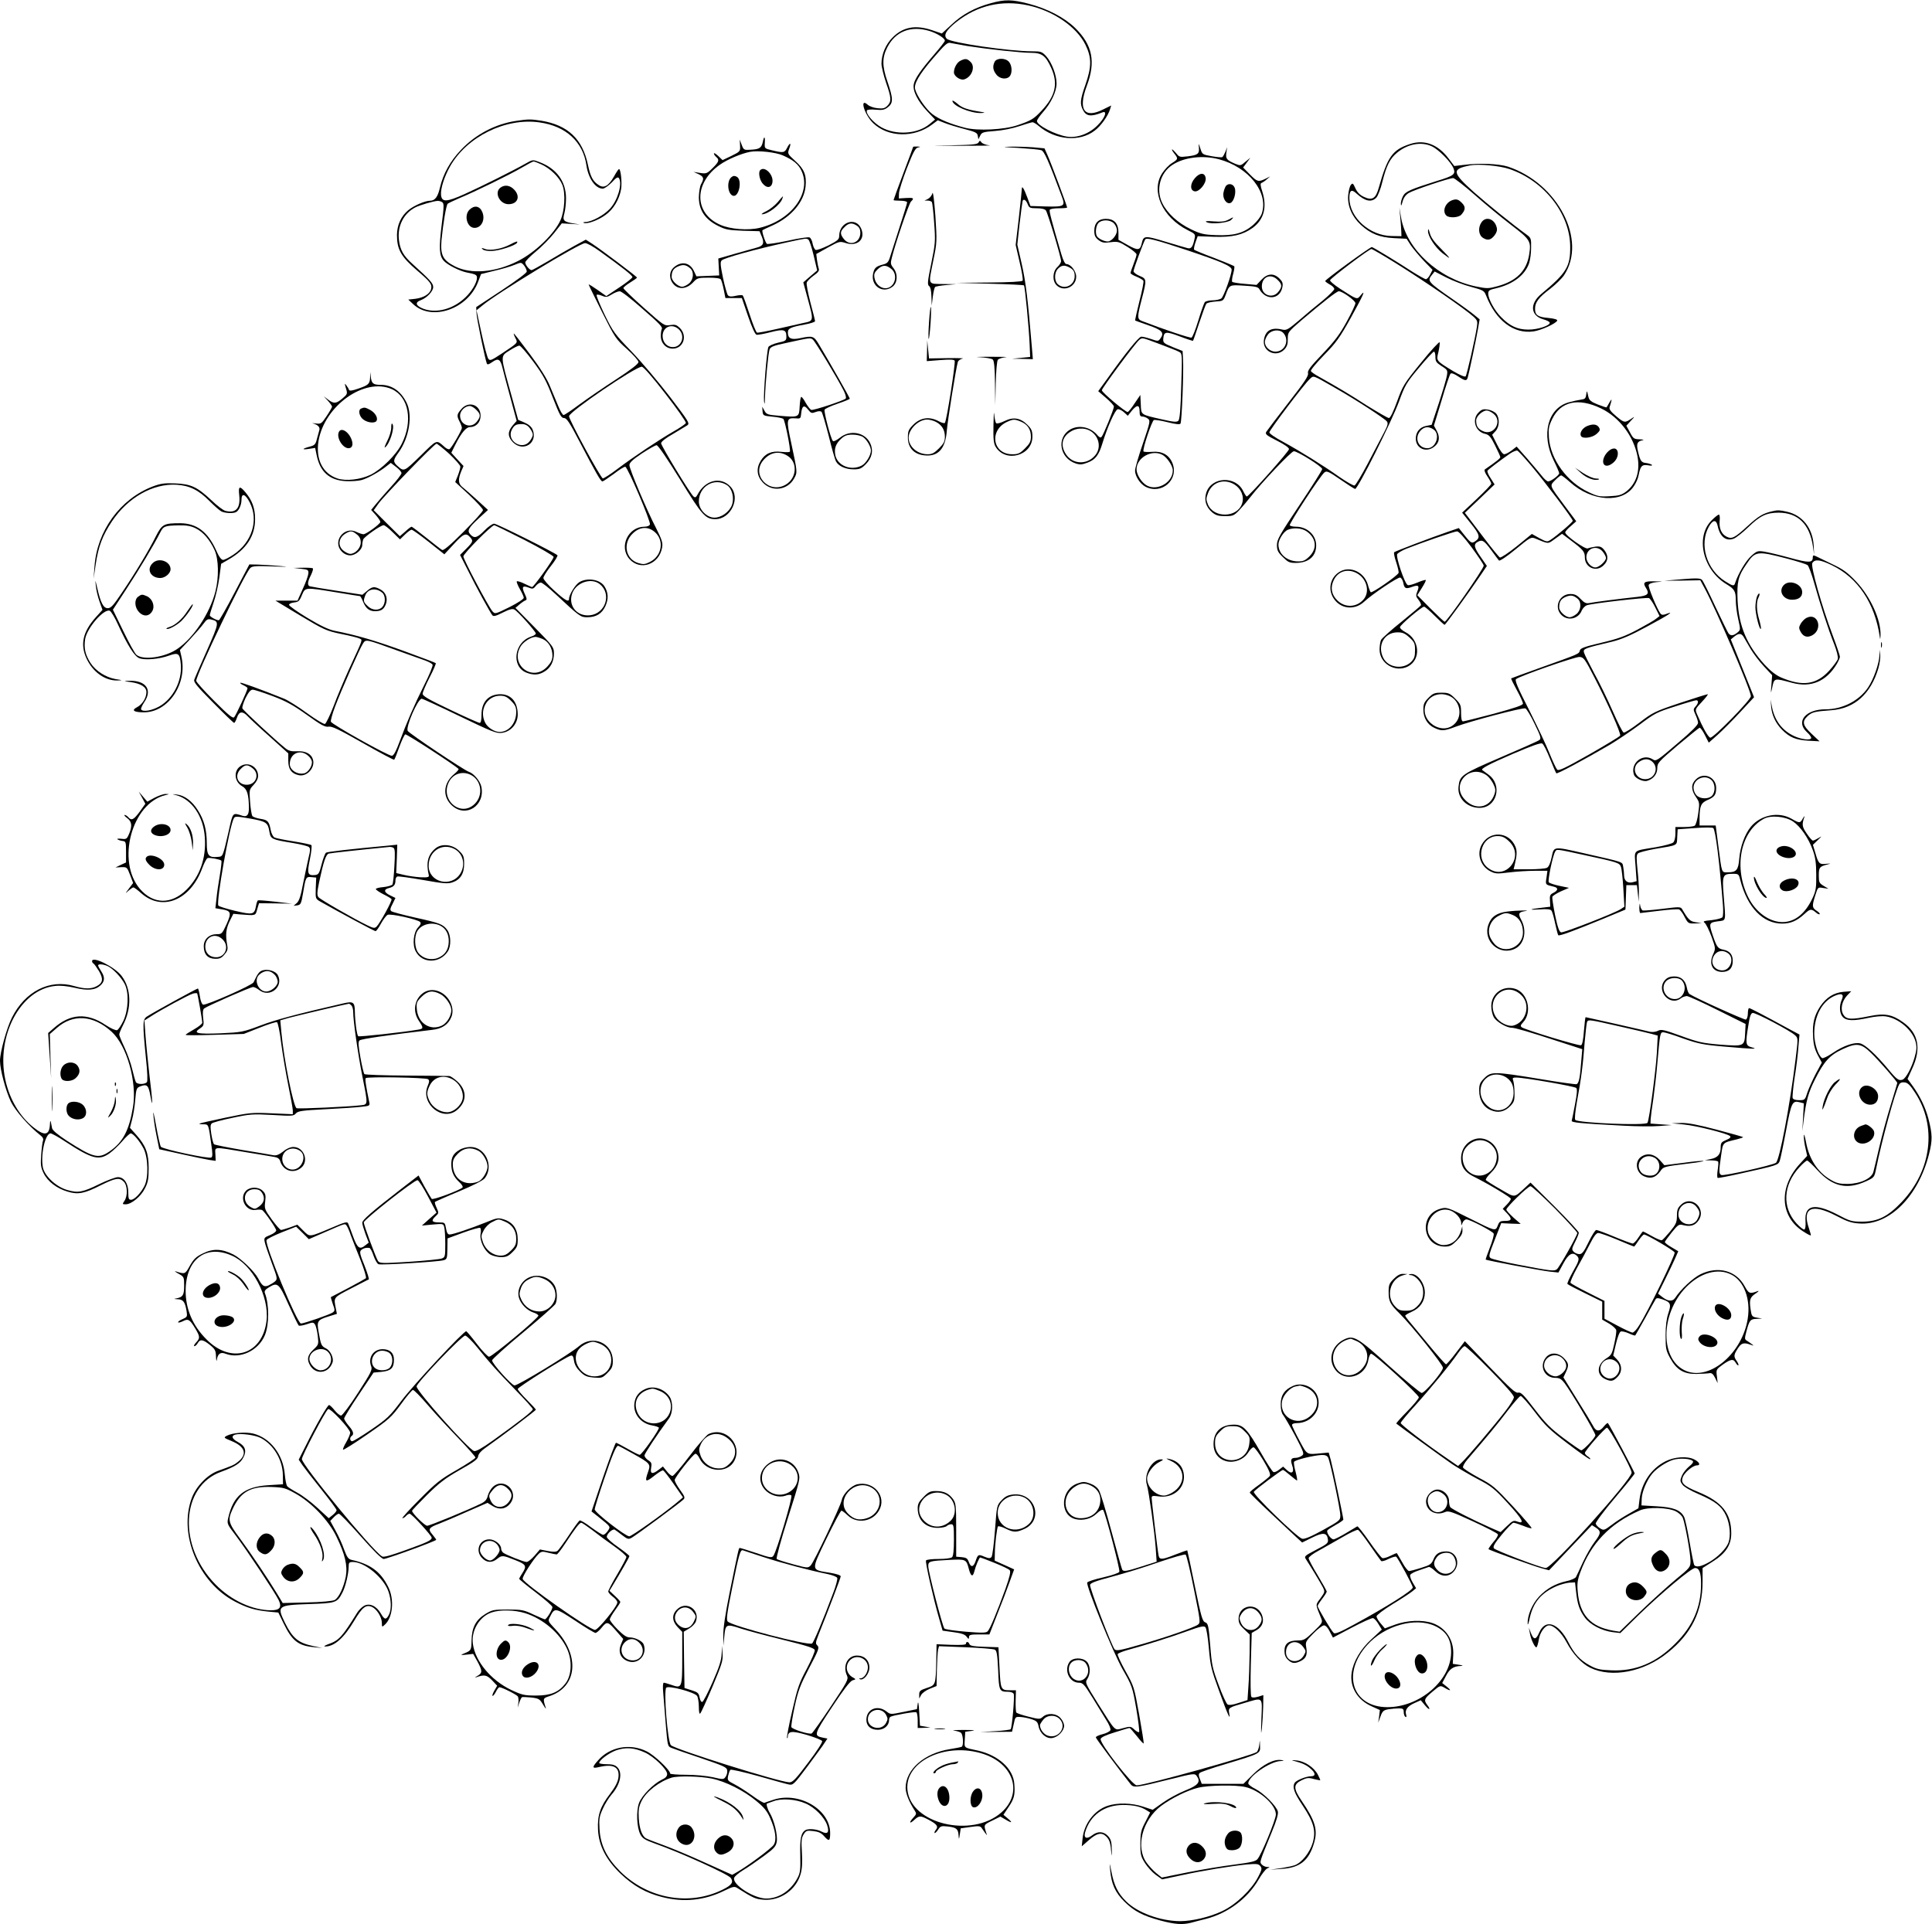 <?xml version="1.0" standalone="no"?>
<!DOCTYPE svg PUBLIC "-//W3C//DTD SVG 20010904//EN"
 "http://www.w3.org/TR/2001/REC-SVG-20010904/DTD/svg10.dtd">
<svg version="1.0" xmlns="http://www.w3.org/2000/svg"
 width="1280pt" height="1275pt" viewBox="0 0 1280 1275"
 preserveAspectRatio="xMidYMid meet">
<g transform="translate(0,1275) scale(0.1,-0.1)"
fill="#000000" stroke="none">
<path d="M6565 12729 c-106 -29 -189 -74 -260 -141 l-65 -60 -62 21 c-111 38
-194 23 -263 -46 -47 -46 -75 -113 -75 -175 0 -21 14 -77 30 -125 36 -102 37
-126 9 -154 -17 -17 -30 -20 -66 -16 -24 2 -53 13 -63 22 -58 53 -24 -64 35
-121 99 -95 273 -99 392 -8 l36 27 46 -18 c25 -10 84 -28 131 -40 73 -19 85
-25 88 -45 l4 -23 12 24 c10 22 20 25 97 31 48 3 118 17 162 32 43 14 82 26
88 26 6 0 25 -11 41 -25 111 -94 271 -107 370 -31 42 31 90 99 103 144 l7 23
-51 -25 c-127 -65 -170 -4 -111 154 61 161 38 272 -77 385 -71 69 -184 128
-307 160 -112 29 -156 30 -251 4z m248 -15 c166 -36 320 -142 378 -260 42 -85
42 -146 0 -266 -35 -99 -37 -127 -16 -167 21 -42 54 -46 128 -16 36 15 18 -37
-31 -85 -56 -57 -136 -86 -205 -75 -77 13 -197 75 -197 103 0 8 19 35 41 60
53 60 89 136 89 189 0 56 -32 140 -69 181 -28 30 -35 32 -93 32 -151 0 -540
57 -565 83 -24 24 -5 57 64 112 140 110 302 147 476 109z m-656 -169 c50 -15
103 -48 103 -65 0 -5 -31 -45 -70 -90 -89 -103 -129 -161 -136 -198 -9 -43 26
-112 88 -178 l53 -56 -35 -29 c-79 -67 -222 -77 -320 -23 -53 29 -108 93 -96
113 4 5 29 7 59 4 43 -4 57 -1 80 17 36 28 35 57 -4 171 -35 102 -35 158 0
226 54 105 155 145 278 108z m253 -100 c135 -21 355 -45 421 -45 72 0 97 -19
134 -101 46 -103 28 -184 -63 -281 -52 -56 -70 -67 -162 -98 -89 -30 -262 -38
-345 -17 -97 25 -173 56 -218 91 -42 32 -102 119 -114 165 -9 35 26 96 114
199 86 100 101 114 122 107 9 -2 59 -11 111 -20z"/>
<path d="M6364 12348 c-24 -11 -44 -48 -44 -78 0 -25 43 -54 68 -46 51 16 75
83 43 115 -23 23 -35 25 -67 9z"/>
<path d="M6590 12341 c-15 -30 -12 -56 11 -85 23 -30 69 -35 89 -11 18 22 15
73 -6 96 -23 26 -80 26 -94 0z"/>
<path d="M6310 12082 c0 -33 120 -83 189 -81 26 1 29 3 11 6 -102 16 -134 27
-166 55 -19 16 -34 25 -34 20z"/>
<path d="M3420 11949 c-137 -20 -269 -89 -366 -192 -72 -76 -117 -157 -139
-249 -14 -62 -33 -88 -65 -88 -34 0 -107 -32 -144 -62 -49 -40 -75 -98 -76
-164 0 -97 26 -144 133 -236 88 -75 101 -92 93 -123 -8 -33 -49 -58 -105 -65
l-46 -5 33 -31 c122 -114 360 -33 429 147 l20 53 89 22 c49 11 109 29 133 39
44 18 44 18 63 -4 10 -13 18 -31 18 -40 -1 -10 -67 -59 -168 -126 l-167 -110
2 -40 c1 -35 55 -296 68 -333 4 -10 12 -8 35 8 41 29 55 21 69 -37 6 -26 30
-116 53 -200 l41 -152 -27 -31 c-34 -41 -33 -74 3 -111 68 -67 166 -4 130 84
-8 19 -26 35 -54 47 l-42 18 -41 149 c-80 288 -79 270 -14 312 27 17 55 31 63
31 8 -1 49 -48 92 -106 66 -89 86 -126 130 -240 45 -115 55 -134 74 -134 17 0
36 -28 102 -155 109 -209 141 -265 152 -265 5 0 39 23 76 50 36 28 70 49 76
47 17 -5 170 -365 163 -382 -3 -9 -18 -15 -36 -15 -109 0 -171 -133 -100 -214
72 -81 198 -36 217 77 5 31 -2 51 -39 125 -63 121 -178 394 -178 420 0 16 21
36 82 77 46 30 90 55 98 55 10 0 69 -87 155 -226 146 -239 169 -264 234 -264
104 0 170 142 100 216 -65 69 -168 43 -218 -54 -10 -18 -15 -21 -26 -12 -22
18 -215 336 -215 353 0 10 31 35 78 61 42 25 85 51 96 58 17 13 9 25 -115 188
-74 96 -188 231 -254 300 -113 117 -124 132 -180 247 -32 67 -56 125 -52 129
3 4 20 1 36 -6 26 -11 35 -9 64 9 19 12 43 21 53 21 11 0 73 -48 139 -106 130
-113 147 -132 139 -146 -3 -5 -6 -25 -6 -44 0 -48 34 -84 79 -84 70 0 100 84
47 137 -22 21 -31 24 -64 19 -39 -6 -41 -4 -175 115 -74 66 -135 125 -135 130
0 5 20 22 45 37 24 15 45 29 45 33 0 6 -233 182 -297 224 l-42 27 -77 -42
c-41 -23 -120 -68 -174 -101 -55 -32 -103 -59 -108 -59 -14 0 -42 35 -42 51 0
8 31 40 70 72 38 31 92 86 121 122 l51 65 67 -4 c65 -5 65 -5 12 3 -68 12 -75
19 -62 67 6 22 11 66 11 100 0 111 -62 197 -176 240 -44 17 -45 17 -92 -10
-79 -45 -295 -153 -402 -201 -122 -55 -153 -56 -158 -7 -4 41 21 120 59 188
111 198 369 325 593 293 175 -24 289 -129 311 -284 13 -88 60 -155 109 -155
10 0 37 19 59 41 30 33 41 39 48 28 23 -37 -8 -145 -59 -201 -39 -43 -119 -87
-162 -89 -14 0 -19 -3 -12 -6 23 -9 95 17 144 53 52 37 91 102 103 171 7 42
-2 133 -14 133 -3 0 -19 -23 -34 -51 -36 -62 -66 -79 -101 -55 -38 25 -54 54
-71 135 -36 170 -133 262 -308 291 -70 11 -88 11 -167 -1z m166 -288 c61 -28
120 -86 140 -137 22 -57 15 -171 -13 -234 -42 -91 -167 -212 -280 -269 -151
-77 -312 -90 -419 -36 -80 41 -97 74 -89 173 10 106 31 232 41 242 5 4 38 20
73 35 105 43 341 159 416 203 39 23 75 42 80 42 6 0 29 -9 51 -19z m-656 -251
c12 -8 12 -27 -4 -152 -19 -153 -16 -204 15 -237 25 -27 103 -66 149 -76 62
-12 70 -16 70 -36 0 -31 -35 -91 -77 -130 -81 -78 -192 -107 -278 -75 -51 20
-58 42 -17 57 40 15 82 59 82 87 0 25 -22 49 -137 153 -61 55 -82 93 -90 159
-11 92 31 176 109 216 29 15 122 42 148 43 8 0 22 -3 30 -9z m1041 -323 c152
-109 219 -162 219 -173 0 -6 -39 -37 -86 -68 l-87 -58 -58 41 c-33 23 -59 39
-59 36 0 -3 40 -85 89 -183 86 -171 91 -179 165 -245 42 -38 76 -76 76 -86 0
-12 -49 -50 -147 -114 -82 -53 -191 -128 -243 -166 -52 -39 -100 -71 -106 -71
-7 0 -23 28 -37 63 -14 34 -39 94 -55 132 -18 45 -65 120 -131 208 -56 75
-104 137 -107 137 -2 0 2 -13 10 -29 18 -34 21 -30 -93 -106 -67 -44 -75 -47
-86 -32 -7 9 -27 85 -45 169 l-33 152 38 31 c94 80 643 413 681 414 12 1 55
-23 95 -52z m526 -519 c45 -42 20 -118 -39 -118 -39 0 -68 32 -68 74 0 60 62
86 107 44z m-88 -428 c77 -99 138 -186 135 -193 -2 -6 -39 -32 -82 -56 -100
-58 -265 -168 -371 -248 -46 -35 -90 -63 -97 -63 -13 0 -224 388 -224 412 0
29 439 328 482 328 11 0 72 -70 157 -180z m-900 -226 c12 -15 21 -34 21 -44 0
-10 -9 -29 -21 -44 -50 -64 -156 4 -118 77 16 30 28 37 66 37 22 0 38 -8 52
-26z m1308 -379 c34 -23 49 -85 32 -132 -18 -46 -70 -83 -116 -83 -51 0 -103
54 -103 107 0 101 104 162 187 108z m-477 -312 c62 -56 45 -156 -33 -196 -34
-17 -44 -18 -78 -8 -86 26 -105 134 -35 198 47 44 102 46 146 6z"/>
<path d="M3316 11507 c-44 -32 -6 -110 53 -110 62 0 81 53 36 98 -27 28 -62
32 -89 12z"/>
<path d="M3110 11360 c-38 -38 -15 -120 34 -120 46 0 73 55 51 106 -17 40 -53
46 -85 14z"/>
<path d="M3380 11130 c-54 -29 -131 -43 -166 -30 -24 9 -27 9 -16 -2 8 -8 33
-12 60 -11 48 1 157 36 167 54 9 14 -6 10 -45 -11z"/>
<path d="M5054 11810 c-9 -40 -22 -49 -79 -52 -46 -3 -48 -2 -61 32 l-13 35 2
-40 c2 -38 1 -39 -57 -68 l-59 -28 -28 27 c-16 15 -29 23 -29 17 0 -6 7 -16
15 -23 23 -19 18 -33 -24 -74 -36 -36 -42 -38 -82 -32 l-44 7 33 -15 c35 -17
38 -29 17 -66 -8 -14 -14 -52 -15 -86 0 -85 40 -146 124 -189 53 -27 71 -30
169 -34 l109 -3 15 -36 c19 -45 9 -63 -38 -74 -19 -5 -83 -23 -142 -40 l-108
-31 3 -56 3 -56 -75 -3 -76 -3 -17 36 c-27 57 -85 67 -134 22 -32 -29 -31 -80
3 -114 34 -34 86 -27 127 17 26 28 33 30 102 30 46 0 77 -4 81 -12 4 -6 13
-37 19 -67 l11 -56 54 0 55 0 41 -120 c26 -76 47 -121 56 -123 9 -2 51 6 94
17 87 22 104 18 104 -30 0 -25 -4 -29 -56 -40 -30 -7 -59 -20 -63 -28 -11 -21
-34 -316 -29 -361 4 -25 5 -18 6 23 3 100 22 301 31 323 7 16 29 25 107 41
163 36 164 36 180 22 16 -13 163 -257 204 -338 12 -24 18 -47 13 -52 -14 -14
-215 -80 -228 -75 -7 2 -23 23 -36 45 -12 23 -26 41 -30 41 -5 0 -9 -28 -11
-62 -4 -74 -3 -74 -135 -63 -76 6 -85 9 -98 33 l-15 27 2 -30 c3 -29 5 -30 66
-36 35 -3 67 -10 72 -15 11 -11 50 -206 43 -217 -2 -4 -28 -4 -57 -1 -64 8
-107 -11 -136 -59 -31 -50 -26 -101 13 -143 60 -66 166 -53 209 27 22 39 21
42 -20 234 -34 156 -32 167 27 163 34 -3 36 -2 39 32 5 51 19 60 45 27 20 -26
25 -27 51 -17 18 7 33 7 39 1 5 -5 26 -76 47 -158 20 -82 42 -159 49 -171 17
-31 63 -52 117 -52 39 0 51 5 79 33 43 43 53 92 30 141 -35 72 -133 90 -200
36 -23 -18 -42 -27 -47 -22 -14 14 -60 191 -55 207 3 7 42 25 86 40 45 15 81
30 81 33 0 7 -125 227 -201 354 -37 63 -43 65 -129 47 -58 -12 -80 -2 -80 37
0 28 15 36 113 54 37 7 67 16 67 22 0 5 -14 61 -31 124 -16 63 -28 122 -24
132 3 9 24 30 46 46 28 19 38 33 34 44 -3 9 -9 35 -12 58 l-5 41 77 43 c75 41
78 42 117 30 78 -26 133 24 104 94 -34 82 -145 46 -146 -46 0 -24 -9 -32 -71
-64 -39 -19 -77 -33 -85 -30 -7 3 -16 21 -20 41 -3 20 -13 39 -21 42 -9 3 -73
-6 -143 -22 -71 -15 -133 -24 -139 -21 -10 7 -36 85 -29 91 2 2 32 16 68 32
124 57 206 155 217 256 8 76 -9 118 -70 172 -49 45 -50 47 -39 78 16 41 7 47
-13 8 -17 -34 -25 -35 -100 -17 -50 12 -50 12 -48 49 3 44 -5 49 -13 7z m131
-89 c71 -31 106 -60 126 -105 66 -145 -69 -326 -279 -376 -76 -18 -194 -9
-259 20 -176 76 -178 277 -3 399 51 36 142 74 200 85 53 10 169 -3 215 -23z
m493 -467 c15 -10 22 -25 22 -46 0 -66 -69 -92 -109 -42 -27 34 -26 50 4 79
28 29 51 31 83 9z m-322 -92 c6 -4 22 -51 35 -106 l23 -98 -46 -39 -46 -40 29
-107 c41 -150 41 -148 -28 -162 -32 -7 -112 -25 -177 -40 -66 -15 -124 -26
-131 -24 -6 3 -28 57 -49 122 -21 64 -41 120 -45 124 -3 4 -24 3 -46 -2 -29
-7 -43 -6 -52 3 -6 7 -21 59 -33 116 -18 86 -19 106 -8 116 19 17 221 73 436
120 124 27 124 27 138 17z m-783 -190 c27 -24 22 -76 -9 -101 -15 -12 -34 -21
-44 -21 -28 0 -70 39 -70 65 0 38 11 56 43 70 33 14 52 11 80 -13z m1145
-1118 c25 -17 52 -64 52 -89 0 -32 -33 -86 -61 -100 -71 -37 -161 -1 -175 70
-8 44 3 74 38 107 24 22 40 28 77 28 26 0 56 -7 69 -16z m-501 -124 c68 -41
63 -146 -9 -190 -111 -68 -234 62 -151 160 44 53 104 65 160 30z"/>
<path d="M5037 11623 c-14 -13 -6 -61 14 -87 29 -37 63 -32 67 10 5 50 -53
105 -81 77z"/>
<path d="M4847 11577 c-34 -25 -27 -112 9 -124 40 -13 64 106 25 126 -13 7
-23 7 -34 -2z"/>
<path d="M5153 11411 c-18 -21 -51 -48 -75 -60 -24 -11 -37 -21 -30 -21 39 0
121 62 135 103 9 24 6 22 -30 -22z"/>
<path d="M6483 11806 c-7 -13 -39 -16 -188 -19 -147 -2 -135 -3 60 -3 132 0
222 1 200 3 -22 2 -45 11 -52 19 -10 14 -12 14 -20 0z"/>
<path d="M9343 11796 c-118 -38 -150 -84 -208 -289 -20 -73 -44 -88 -100 -61
-26 12 -43 30 -55 56 -15 34 -19 37 -30 23 -8 -9 -15 -40 -18 -69 -6 -70 25
-142 85 -197 64 -58 122 -82 220 -87 l82 -4 27 -42 c15 -22 54 -69 86 -103
l59 -61 -16 -31 c-8 -17 -21 -31 -28 -31 -6 0 -48 23 -92 51 -109 71 -255 159
-266 162 -10 2 -308 -215 -309 -225 0 -4 14 -14 30 -23 17 -9 30 -22 30 -30 0
-7 -35 -42 -77 -77 -43 -34 -114 -93 -157 -131 -72 -61 -83 -67 -110 -61 -72
17 -112 -5 -122 -67 -13 -77 81 -122 136 -64 17 19 23 36 22 70 0 44 1 45 91
123 145 123 233 192 247 192 24 0 110 -62 110 -79 0 -9 -26 -65 -58 -123 -46
-84 -79 -128 -160 -213 -82 -86 -101 -111 -96 -129 4 -17 -25 -60 -131 -196
-75 -96 -140 -183 -146 -192 -8 -15 2 -23 71 -58 48 -24 80 -46 80 -56 0 -15
-266 -314 -280 -314 -3 0 -14 16 -23 35 -49 104 -210 97 -245 -9 -16 -50 -2
-96 39 -131 25 -20 41 -25 86 -25 51 0 58 3 92 38 20 21 53 60 74 87 76 98
272 305 289 305 25 0 188 -102 188 -118 0 -7 -67 -114 -150 -238 -132 -198
-150 -229 -150 -265 0 -35 6 -48 39 -80 34 -34 44 -39 85 -39 85 0 136 43 136
116 0 69 -60 124 -134 124 -19 0 -37 4 -41 9 -6 10 201 327 229 350 15 13 27
8 107 -47 49 -34 93 -62 97 -62 18 0 244 451 291 580 39 107 48 123 132 223
49 59 94 107 99 107 6 0 10 -16 10 -35 0 -30 6 -38 41 -61 39 -24 41 -28 35
-63 -3 -20 -27 -101 -53 -181 l-48 -145 -35 -7 c-43 -8 -70 -40 -70 -84 0 -66
69 -96 122 -54 34 26 40 62 17 105 l-19 35 51 167 c27 93 54 172 59 177 6 6
25 -1 49 -17 48 -32 58 -33 65 -9 10 35 55 249 67 317 l12 69 -34 28 c-19 16
-83 63 -144 105 -167 116 -171 121 -137 163 l17 21 78 -40 c43 -22 117 -50
164 -62 81 -22 86 -25 99 -58 65 -165 182 -255 313 -237 49 6 152 53 158 72 2
7 -19 13 -57 17 -72 6 -90 19 -90 61 0 43 24 75 100 132 35 27 77 68 92 90
155 232 -41 610 -372 720 -60 19 -191 25 -295 11 l-60 -7 -38 50 c-70 93 -159
127 -254 96z m142 -15 c45 -20 130 -106 145 -147 15 -39 2 -49 -113 -84 -174
-55 -206 -69 -222 -100 -8 -16 -15 -39 -14 -52 1 -16 4 -11 11 15 7 26 20 45
41 58 35 21 269 99 295 99 9 -1 73 -50 142 -111 69 -61 177 -150 241 -199 128
-98 134 -108 120 -197 -17 -108 -84 -175 -208 -209 -62 -17 -71 -17 -145 -2
-246 51 -457 244 -495 453 l-12 70 6 -65 c3 -36 7 -78 7 -95 l1 -30 -65 1
c-145 2 -279 122 -280 251 0 53 14 62 48 30 56 -51 99 -60 131 -26 10 11 29
59 40 106 27 107 50 153 98 192 69 57 159 74 228 42z m515 -151 c231 -78 402
-297 403 -515 1 -132 -24 -173 -192 -313 -78 -65 -71 -144 14 -168 22 -6 40
-15 42 -21 7 -19 -79 -48 -142 -47 -70 0 -121 23 -178 81 -44 43 -87 121 -87
157 0 21 7 26 53 36 112 27 191 87 218 167 7 21 13 67 13 102 1 59 -1 65 -28
85 -99 72 -256 199 -351 283 -146 131 -149 153 -25 177 56 11 196 -2 260 -24z
m-754 -623 c208 -130 461 -305 517 -356 25 -23 27 -30 22 -66 -14 -88 -67
-321 -75 -329 -5 -5 -39 9 -81 34 -116 71 -114 68 -99 128 6 28 10 57 8 64 -2
6 -58 -54 -123 -135 -113 -139 -121 -152 -159 -257 -25 -69 -45 -110 -54 -110
-8 0 -73 38 -146 83 -119 77 -183 115 -318 191 -26 14 -50 31 -53 37 -4 5 35
53 86 105 81 83 104 114 180 251 83 150 102 194 61 143 -21 -26 -21 -26 -134
47 -38 25 -68 50 -66 56 5 15 259 207 274 207 6 0 78 -42 160 -93z m-743 -464
c42 -48 10 -123 -53 -123 -36 0 -70 31 -70 64 0 13 9 35 21 50 24 31 77 36
102 9z m347 -366 c130 -74 321 -198 338 -219 10 -13 7 -26 -21 -79 -19 -35
-66 -126 -106 -202 -40 -76 -79 -141 -87 -144 -7 -2 -51 23 -99 56 -103 73
-258 170 -377 235 -49 26 -88 53 -88 61 0 15 229 318 267 353 28 25 14 30 173
-61z m648 -273 c46 -32 16 -124 -41 -124 -62 0 -89 70 -45 117 25 27 54 29 86
7z m-1320 -364 c45 -28 67 -80 51 -127 -31 -94 -187 -98 -226 -6 -13 32 -13
40 1 77 28 72 106 97 174 56z m476 -309 c66 -44 75 -114 22 -167 -28 -28 -42
-34 -75 -34 -74 0 -131 49 -131 112 0 32 35 87 63 98 37 15 90 11 121 -9z"/>
<path d="M9620 11423 c-45 -17 -66 -73 -38 -101 18 -18 82 -15 100 6 28 32 29
52 3 78 -24 24 -37 27 -65 17z"/>
<path d="M9816 11278 c-25 -35 -21 -85 9 -104 31 -20 53 -15 78 18 13 18 18
34 13 51 -14 57 -71 76 -100 35z"/>
<path d="M9461 11219 c-1 -34 47 -108 96 -147 62 -48 58 -39 -11 31 -44 43
-66 74 -73 102 -9 31 -11 34 -12 14z"/>
<path d="M7943 11772 c4 -41 -7 -50 -75 -58 -51 -6 -56 -5 -75 20 -12 14 -24
26 -28 26 -3 0 3 -12 14 -26 28 -35 27 -39 -15 -65 -20 -12 -49 -43 -65 -68
-76 -118 2 -291 170 -376 50 -25 52 -27 45 -58 -11 -53 -22 -68 -47 -61 -12 3
-78 22 -147 43 -134 41 -144 40 -155 -9 -11 -50 -25 -52 -93 -14 l-62 35 0 48
c0 60 -28 91 -83 91 -50 0 -77 -28 -77 -79 0 -31 6 -44 27 -61 24 -18 36 -21
80 -15 49 6 57 4 113 -31 33 -20 60 -43 60 -50 0 -7 -9 -36 -20 -64 -11 -28
-20 -55 -20 -59 0 -5 18 -16 39 -24 22 -9 42 -21 46 -27 4 -6 -8 -67 -26 -136
-17 -68 -30 -126 -28 -128 2 -1 42 -16 89 -32 90 -31 106 -49 77 -88 -13 -18
-16 -18 -62 -2 -27 9 -56 16 -64 15 -16 0 -106 -111 -221 -273 l-64 -88 52
-45 c29 -25 52 -50 52 -57 0 -17 -70 -189 -82 -201 -6 -7 -15 -3 -26 10 -46
56 -125 72 -182 39 -92 -55 -70 -189 37 -225 28 -9 43 -8 79 6 51 19 74 49 97
125 33 109 85 225 102 228 9 2 28 -7 42 -20 l25 -23 26 33 c35 42 52 41 52 -3
0 -27 4 -35 18 -35 10 0 27 -6 37 -14 17 -13 16 -20 -33 -165 -29 -84 -52
-164 -52 -179 0 -37 33 -88 69 -107 108 -55 224 47 178 158 -23 54 -69 79
-134 73 -29 -2 -55 -1 -57 3 -8 13 55 202 69 208 8 2 49 -4 92 -15 51 -13 80
-16 84 -9 9 12 22 352 17 426 l-3 55 -65 26 c-60 25 -65 29 -63 55 4 49 16 51
109 16 47 -18 87 -31 88 -29 2 1 20 55 41 118 21 63 42 120 47 127 5 7 33 13
61 15 50 3 52 4 67 43 26 70 24 68 123 62 71 -4 92 -8 100 -22 43 -78 137 -71
153 12 5 26 1 37 -19 57 -38 38 -80 35 -120 -8 l-32 -34 -77 7 c-42 3 -80 10
-84 13 -4 4 -1 28 6 53 7 25 10 48 7 51 -3 3 -63 28 -133 55 -70 26 -129 51
-132 54 -4 3 0 25 8 48 l15 42 106 -4 c124 -4 192 12 258 59 75 55 97 137 64
241 -13 39 -14 54 -5 57 6 2 22 12 34 23 l23 20 -32 -16 c-46 -22 -54 -20
-103 30 l-44 45 24 32 24 33 -33 -27 c-31 -27 -33 -27 -68 -13 -56 24 -64 33
-58 74 l5 36 -11 -30 c-7 -16 -16 -33 -21 -36 -5 -3 -36 0 -71 6 -60 11 -62
12 -74 50 -12 38 -13 38 -10 7z m132 -77 c197 -52 331 -220 285 -359 -6 -20
-31 -53 -57 -76 -63 -55 -129 -73 -247 -68 -80 3 -102 8 -166 39 -86 41 -157
106 -190 174 -43 89 -14 199 67 252 77 51 200 66 308 38z m-695 -425 c11 -11
20 -32 20 -47 0 -31 -35 -73 -62 -73 -22 0 -60 18 -70 34 -13 20 -8 69 9 88
22 24 77 24 103 -2z m476 -175 c239 -80 304 -108 304 -132 0 -32 -52 -178 -68
-190 -9 -7 -35 -13 -58 -13 -23 0 -46 -6 -52 -12 -5 -7 -25 -62 -43 -122 -18
-59 -38 -110 -45 -113 -10 -4 -183 54 -326 109 -35 13 -35 25 -3 148 33 128
33 132 -15 152 -22 9 -40 23 -40 31 0 14 65 190 77 210 8 14 67 -1 269 -68z
m609 -200 c30 -29 31 -45 4 -79 -37 -47 -109 -23 -109 36 0 65 60 89 105 43z
m-779 -426 c59 -22 117 -45 127 -51 19 -10 20 -18 13 -226 -4 -157 -10 -220
-19 -230 -11 -10 -30 -9 -108 9 -144 33 -138 28 -141 100 l-3 62 -38 -56 c-20
-31 -41 -57 -46 -57 -16 0 -171 130 -171 144 0 14 223 314 248 334 21 16 15
17 138 -29z m-445 -587 c45 -40 52 -106 14 -150 -53 -63 -147 -60 -192 7 -39
58 -28 116 30 151 48 30 110 26 148 -8z m459 -145 c31 -16 70 -73 70 -104 0
-86 -117 -145 -184 -92 -31 24 -56 69 -56 99 0 77 99 133 170 97z"/>
<path d="M7916 11569 c-33 -38 -32 -82 0 -87 29 -4 76 52 72 87 -5 39 -39 39
-72 0z"/>
<path d="M8122 11518 c-5 -7 -13 -27 -16 -44 -8 -38 19 -79 46 -69 23 9 40 70
28 101 -10 26 -41 32 -58 12z"/>
<path d="M8136 11293 c-22 -11 -46 -14 -95 -10 -47 4 -60 2 -47 -5 28 -16 143
-5 163 15 21 21 17 21 -21 0z"/>
<path d="M6050 11777 c0 -1 -29 -80 -65 -175 -36 -96 -65 -175 -65 -178 0 -2
20 -4 45 -4 26 0 45 -5 45 -11 0 -6 -23 -81 -51 -167 -28 -87 -56 -175 -63
-197 -10 -32 -18 -41 -47 -48 -46 -12 -57 -23 -65 -62 -15 -81 66 -134 130
-84 33 26 36 84 5 123 -19 24 -20 32 -10 70 25 100 113 356 126 370 24 23 18
27 -32 24 l-48 -3 1 35 c1 19 25 94 53 167 42 107 56 133 74 136 18 4 17 5 -5
6 -16 0 -28 0 -28 -2z m-146 -808 c50 -39 24 -129 -38 -129 -33 0 -65 29 -72
67 -5 26 -1 37 19 57 32 31 56 33 91 5z"/>
<path d="M6746 11770 c73 -5 141 -11 152 -15 20 -6 47 -66 137 -308 24 -64 17
-68 -109 -65 l-99 3 -21 57 c-22 59 -36 81 -36 57 0 -8 -9 -95 -20 -193 l-21
-179 26 -113 c15 -62 24 -118 20 -124 -4 -6 -85 -11 -223 -12 l-217 -2 222 -6
c122 -3 224 -8 227 -11 7 -6 34 -293 38 -399 l3 -75 -60 -6 -60 -6 69 -1 69
-2 -7 83 c-25 307 -41 436 -67 549 l-29 127 15 138 c9 76 18 144 20 151 6 18
24 6 35 -24 8 -21 16 -24 59 -24 29 0 53 -5 60 -14 12 -15 101 -310 101 -337
0 -8 -11 -26 -25 -39 -32 -30 -34 -91 -5 -120 47 -47 130 -11 130 57 0 36 -36
83 -64 83 -10 0 -22 23 -35 68 -66 226 -81 284 -76 292 3 6 31 10 61 10 30 0
54 2 54 5 0 9 -108 299 -130 347 l-20 45 -76 7 c-43 3 -111 5 -153 4 -59 -1
-46 -3 55 -8z m337 -791 c29 -15 37 -28 37 -59 0 -61 -68 -93 -112 -53 -24 22
-24 77 2 103 23 23 42 25 73 9z"/>
<path d="M6177 11469 c-3 -14 -17 -31 -29 -37 l-23 -11 22 0 c12 -1 24 -5 27
-10 3 -4 10 -66 15 -137 9 -123 8 -136 -19 -269 -25 -121 -27 -142 -14 -151 9
-7 14 -32 15 -70 l2 -59 7 58 c4 32 11 61 15 65 3 4 37 10 73 13 l67 6 -87 1
c-104 2 -98 -11 -64 159 24 117 24 124 13 294 -8 104 -15 164 -20 148z"/>
<path d="M6155 10615 c-4 -58 -5 -108 -2 -111 2 -3 8 43 12 101 4 59 5 109 2
111 -3 3 -8 -42 -12 -101z"/>
<path d="M6142 10426 l-2 -69 89 7 c63 5 91 4 96 -4 7 -12 -53 -399 -65 -412
-3 -5 -24 1 -45 13 -59 30 -117 22 -164 -25 -32 -32 -36 -42 -36 -86 0 -66 40
-110 107 -117 93 -11 142 42 151 165 6 71 61 415 73 454 3 9 17 19 32 22 15 2
-29 4 -98 3 l-125 -2 -6 60 -6 60 -1 -69z m58 -471 c40 -21 60 -53 60 -98 0
-32 -7 -46 -39 -78 -31 -31 -46 -39 -75 -39 -68 0 -126 50 -126 110 0 56 65
120 123 120 15 0 41 -7 57 -15z"/>
<path d="M6490 10383 c41 -2 80 -9 87 -15 9 -7 14 -51 15 -157 l2 -146 3 144
c2 82 8 150 14 157 6 7 29 15 52 17 23 2 -23 3 -103 3 -80 0 -111 -2 -70 -3z"/>
<path d="M2452 10249 c-2 -43 -10 -51 -81 -75 -37 -13 -55 -15 -58 -8 -2 6
-10 20 -18 30 -12 17 -13 15 -3 -19 11 -36 10 -39 -23 -67 -41 -35 -57 -37
-95 -8 l-29 22 28 -30 c15 -17 27 -34 27 -39 0 -4 -16 -32 -36 -62 -34 -51
-37 -53 -72 -49 -20 3 -28 3 -17 0 31 -9 46 -25 41 -43 -3 -9 -10 -35 -16 -58
-9 -38 -15 -44 -50 -53 -51 -14 -52 -22 -1 -14 l39 6 11 -53 c23 -107 85 -161
190 -167 37 -2 84 1 106 7 41 11 120 55 167 93 l27 21 35 -27 c20 -15 36 -33
36 -41 0 -8 -32 -50 -71 -92 -39 -43 -84 -95 -100 -115 l-30 -37 31 -34 c16
-19 30 -39 30 -45 0 -14 -94 -82 -112 -82 -8 0 -29 7 -46 15 -83 42 -163 -65
-97 -130 15 -16 36 -25 55 -25 36 0 80 38 80 69 0 11 3 27 6 36 7 18 116 95
136 95 7 0 34 -21 60 -47 l48 -47 33 32 c18 18 38 32 44 32 7 0 58 -37 115
-82 l102 -81 61 66 c65 71 82 78 108 49 24 -26 22 -31 -24 -78 l-41 -41 53
-104 c53 -108 145 -275 161 -296 8 -9 24 -5 69 18 44 22 64 27 77 20 23 -12
142 -146 142 -159 0 -6 -15 -15 -33 -21 -110 -37 -131 -195 -32 -237 47 -19
84 -18 122 6 41 24 63 67 63 121 0 40 -5 47 -127 171 l-128 130 27 23 c15 13
33 25 40 27 10 4 9 13 -5 42 -22 47 -16 58 24 43 27 -11 33 -10 49 11 10 12
25 22 33 22 9 0 53 -35 99 -78 159 -148 164 -152 209 -152 59 0 98 24 121 76
21 48 18 89 -8 130 -30 45 -112 58 -165 27 -27 -16 -69 -84 -69 -111 0 -25
-27 -10 -97 54 -40 36 -73 74 -73 84 0 9 23 46 50 80 28 35 47 67 43 71 -19
18 -402 209 -419 209 -11 0 -40 -20 -64 -45 -48 -49 -68 -55 -94 -26 -23 25
-13 43 60 110 l57 52 -73 67 c-41 37 -84 75 -97 85 -27 22 -29 50 -8 102 l16
37 -41 44 -40 44 26 52 c40 80 72 118 98 118 40 0 70 32 70 75 0 74 -80 101
-128 44 -30 -35 -31 -44 -11 -83 8 -15 15 -34 15 -41 0 -16 -68 -133 -82 -141
-5 -3 -19 2 -31 13 -58 51 -48 54 -161 -57 -109 -106 -109 -107 -153 -67 -30
27 -29 39 7 88 72 99 96 251 52 334 -38 75 -97 115 -170 115 -49 0 -60 9 -65
50 l-4 35 -1 -36z m145 -78 c111 -51 140 -211 65 -361 -36 -73 -134 -170 -207
-206 -67 -32 -162 -43 -218 -25 -99 33 -146 126 -127 248 39 235 307 425 487
344z m558 -136 c30 -29 31 -45 4 -79 -38 -49 -111 -23 -111 41 0 30 33 63 64
63 10 0 30 -11 43 -25z m-179 -292 c40 -38 74 -76 74 -85 0 -10 -8 -37 -17
-60 l-17 -42 92 -85 c51 -48 92 -93 92 -101 0 -8 -58 -73 -129 -144 -91 -91
-133 -126 -142 -120 -8 4 -55 41 -105 81 -50 40 -94 73 -97 73 -4 0 -23 -14
-42 -32 l-36 -31 -87 86 -86 86 30 42 c35 51 372 399 386 399 5 0 43 -30 84
-67z m499 -571 c105 -54 191 -104 193 -112 2 -13 -132 -200 -143 -200 -3 0
-25 10 -50 22 -24 12 -47 19 -51 16 -3 -4 6 -26 20 -51 14 -24 26 -50 26 -58
0 -8 -41 -35 -95 -62 -95 -47 -95 -47 -113 -27 -27 32 -192 343 -192 363 0 19
187 207 205 207 5 -1 96 -45 200 -98z m-1111 37 c19 -15 26 -30 26 -54 0 -36
-36 -75 -70 -75 -10 0 -29 9 -44 21 -42 33 -33 89 19 117 29 16 39 15 69 -9z
m1609 -329 c81 -64 40 -196 -65 -207 -89 -9 -148 69 -115 150 29 69 125 100
180 57z m-378 -364 c39 -17 65 -60 65 -111 0 -26 -9 -45 -33 -71 -97 -107
-252 10 -177 134 19 30 67 61 98 62 7 0 28 -6 47 -14z"/>
<path d="M2393 10043 c-22 -8 -14 -51 13 -72 31 -24 82 -28 90 -7 8 21 -13 54
-46 71 -30 16 -37 17 -57 8z"/>
<path d="M2592 9916 c0 -21 -12 -60 -26 -87 -14 -28 -21 -47 -16 -44 30 18 66
130 51 154 -6 10 -9 2 -9 -23z"/>
<path d="M2244 9885 c-15 -38 27 -105 65 -105 25 0 33 24 20 58 -21 55 -72 83
-85 47z"/>
<path d="M10509 10135 c-3 -25 -9 -30 -34 -33 -16 -2 -53 -10 -82 -18 -139
-39 -184 -214 -99 -386 20 -40 36 -78 36 -84 0 -13 -55 -54 -73 -54 -8 0 -27
17 -43 38 -16 20 -60 72 -97 115 l-69 78 -33 -26 c-19 -14 -41 -25 -49 -25
-10 0 -29 26 -48 65 l-32 64 22 24 c27 29 29 86 5 116 -10 12 -35 24 -55 27
-30 5 -41 2 -62 -19 -47 -47 -22 -128 44 -142 25 -6 37 -19 65 -76 19 -38 35
-73 35 -78 0 -8 -26 -29 -103 -82 -5 -4 2 -24 17 -45 14 -21 26 -43 26 -49 1
-5 -43 -51 -96 -101 l-97 -91 57 -71 c61 -75 65 -95 29 -119 -24 -16 -28 -14
-90 65 l-18 23 -70 -24 c-116 -40 -349 -129 -358 -136 -4 -4 2 -34 13 -66 11
-33 18 -65 16 -71 -8 -20 -177 -137 -185 -128 -4 5 -13 28 -19 51 -24 81 -113
124 -182 87 -71 -39 -88 -129 -34 -193 49 -59 135 -62 193 -7 55 51 224 164
238 159 8 -3 17 -19 20 -34 7 -39 16 -43 58 -28 43 16 51 8 35 -30 -11 -27
-10 -33 9 -57 11 -14 18 -30 15 -35 -3 -5 -61 -54 -129 -109 -69 -55 -129
-109 -135 -120 -5 -10 -10 -39 -10 -64 0 -93 104 -155 188 -112 89 46 78 180
-18 228 -19 10 -35 24 -35 32 0 14 143 136 160 136 6 0 37 -27 70 -60 33 -33
62 -60 66 -60 6 0 161 214 238 328 l42 62 -40 58 c-46 65 -50 86 -20 102 30
16 42 8 90 -57 23 -32 46 -62 50 -67 5 -5 52 26 110 74 97 80 103 83 130 72
93 -38 82 -38 132 -2 l46 33 57 -43 c83 -62 94 -76 94 -113 0 -69 77 -101 125
-52 31 30 32 64 4 100 -18 22 -28 26 -58 23 -20 -3 -43 -8 -52 -12 -17 -7
-149 86 -149 106 0 6 16 25 37 42 l36 32 -74 99 c-107 144 -103 134 -66 173
17 17 35 32 40 32 5 0 31 -20 59 -45 144 -129 347 -142 423 -26 14 20 28 52
31 71 12 62 22 73 62 67 20 -4 31 -3 26 3 -5 4 -22 10 -38 12 -32 3 -39 13
-54 78 -12 50 -5 66 31 73 12 2 4 5 -19 6 -38 1 -43 4 -65 46 l-24 44 30 33
c27 28 27 30 5 15 -44 -30 -49 -30 -101 14 -37 31 -49 47 -45 61 17 53 17 63
0 33 -9 -16 -18 -32 -20 -34 -2 -2 -28 7 -59 19 -43 17 -56 28 -61 49 -10 45
-11 47 -15 16z m98 -91 c121 -58 217 -185 242 -319 18 -98 -9 -181 -75 -232
-31 -23 -49 -28 -110 -31 -65 -4 -81 -1 -139 27 -143 67 -252 216 -263 360 -4
62 -1 77 22 125 57 117 173 142 323 70z m-713 -35 c65 -51 1 -153 -73 -114
-31 15 -41 33 -41 70 0 26 42 65 70 65 10 0 29 -9 44 -21z m251 -345 c92 -109
275 -352 275 -365 0 -9 -104 -98 -147 -126 -22 -15 -27 -14 -74 11 l-50 28
-99 -81 c-55 -44 -106 -78 -113 -75 -6 3 -52 59 -102 125 -49 65 -99 131 -110
145 l-20 26 99 94 98 94 -26 41 c-15 22 -24 44 -21 50 7 10 85 69 150 114 20
13 42 22 48 19 7 -3 48 -48 92 -100z m-395 -541 c44 -60 80 -114 80 -121 0
-21 -244 -372 -259 -372 -3 0 -46 40 -94 88 l-87 88 30 48 c17 27 29 50 26 53
-2 2 -27 -5 -55 -17 -28 -12 -57 -20 -64 -17 -20 7 -81 188 -70 206 5 7 31 23
58 34 98 39 320 116 338 116 11 1 47 -39 97 -106z m869 -29 c12 -15 21 -33 21
-41 0 -21 -46 -63 -70 -63 -28 0 -60 35 -60 67 0 61 71 85 109 37z m-1630
-142 c67 -36 89 -124 44 -175 -47 -53 -123 -55 -173 -5 -39 38 -47 85 -24 133
28 60 92 80 153 47z m349 -426 c33 -31 37 -39 37 -85 0 -41 -5 -55 -26 -77
-53 -52 -151 -39 -184 26 -42 82 5 169 93 170 34 0 49 -6 80 -34z"/>
<path d="M10513 9926 c-31 -14 -50 -47 -38 -66 12 -19 73 -11 102 14 23 20 26
28 17 43 -14 23 -41 26 -81 9z"/>
<path d="M10646 9750 c-46 -55 -24 -110 30 -75 30 19 46 50 42 78 -5 35 -41
33 -72 -3z"/>
<path d="M10474 9616 c38 -34 91 -54 118 -43 7 3 -1 6 -18 6 -19 1 -54 16 -85
36 l-54 36 39 -35z"/>
<path d="M6582 9937 c-2 -95 1 -125 14 -147 65 -109 244 -60 244 67 0 38 -6
51 -33 78 -46 46 -93 54 -152 25 -27 -13 -50 -19 -55 -14 -5 5 -11 32 -13 59
-2 28 -4 -3 -5 -68z m182 19 c44 -18 66 -52 66 -99 0 -32 -7 -46 -39 -78 -34
-34 -45 -39 -85 -39 -131 0 -155 161 -31 216 38 17 48 17 89 0z"/>
<path d="M1013 9527 c-217 -83 -371 -295 -387 -532 l-6 -80 14 95 c18 120 45
191 108 286 105 157 271 251 427 242 86 -5 147 -35 219 -108 32 -32 67 -63 79
-69 24 -12 82 -15 99 -3 19 12 34 49 34 81 0 47 26 38 55 -19 60 -118 14 -263
-108 -345 -28 -19 -60 -35 -69 -35 -12 0 -28 21 -48 68 -55 119 -128 174 -235
175 -110 0 -121 -6 -162 -86 -45 -91 -136 -243 -225 -374 -57 -85 -73 -103
-94 -103 -29 0 -47 35 -70 135 -13 56 -14 57 -9 13 2 -26 13 -72 24 -103 l20
-56 -46 -51 c-85 -96 -103 -179 -59 -273 42 -89 123 -146 203 -144 37 1 37 2
-10 9 -68 12 -133 54 -168 108 -34 54 -44 96 -35 157 12 74 124 203 163 188 9
-4 34 -45 55 -92 63 -137 108 -209 140 -222 36 -15 132 -7 198 17 62 22 72 15
78 -60 9 -108 -51 -224 -141 -276 -51 -29 -110 -39 -122 -21 -3 5 6 26 20 47
57 83 13 146 -99 143 -40 -1 -40 -2 12 -9 67 -10 102 -33 102 -66 0 -38 -27
-82 -62 -100 -40 -21 -22 -34 47 -34 161 1 288 190 247 369 l-10 44 67 71 c36
39 77 86 90 104 20 28 28 32 50 27 55 -13 54 -19 -28 -205 -43 -96 -81 -184
-84 -194 -6 -15 20 -46 125 -152 73 -74 135 -134 139 -134 4 0 13 16 19 35 14
42 37 45 71 9 13 -14 79 -76 147 -136 l122 -110 0 -49 c0 -55 20 -84 67 -95
54 -14 111 46 97 101 -10 39 -48 60 -106 57 -38 -2 -56 3 -76 19 -60 47 -281
252 -286 265 -3 8 7 39 21 69 20 39 33 55 47 55 11 0 70 -19 131 -42 88 -33
134 -58 227 -124 96 -69 121 -83 145 -79 22 4 68 -18 228 -109 110 -63 203
-112 206 -110 4 2 19 40 34 83 16 44 34 82 40 85 10 3 326 -202 353 -229 3 -3
-10 -19 -30 -35 -71 -59 -78 -149 -14 -207 92 -85 222 -1 195 125 -8 37 -51
88 -83 98 -31 10 -394 253 -405 271 -14 26 67 213 93 213 7 0 120 -52 252
-116 212 -102 243 -115 279 -110 59 7 105 60 105 121 0 84 -44 135 -115 135
-79 -1 -125 -51 -125 -137 0 -36 -4 -53 -12 -53 -7 0 -95 39 -195 87 -143 68
-183 91 -183 106 0 10 21 59 46 108 26 50 44 92 41 95 -2 3 -99 39 -213 81
-193 70 -310 104 -456 133 -41 8 -93 33 -180 85 -68 41 -123 80 -123 87 0 7
15 14 33 16 29 3 36 9 52 48 23 54 19 53 228 19 84 -14 154 -25 157 -25 3 0
12 -16 20 -36 18 -45 41 -63 77 -64 41 0 59 10 73 43 17 40 2 83 -36 102 -39
21 -53 19 -88 -11 l-30 -25 -168 26 c-92 14 -174 28 -180 30 -18 6 -16 30 7
74 10 21 16 41 13 45 -4 3 -34 5 -67 4 l-61 -1 50 -6 c46 -5 50 -8 48 -31 -1
-14 -17 -60 -37 -102 l-35 -78 -73 0 -73 0 166 -100 c157 -94 171 -100 270
-121 57 -11 112 -25 121 -30 21 -11 27 7 -70 -204 -32 -71 -79 -181 -102 -244
-24 -62 -50 -115 -57 -118 -7 -3 -60 29 -118 71 -57 42 -126 85 -152 96 -162
65 -287 110 -291 106 -2 -3 7 -11 22 -17 14 -7 26 -15 26 -19 0 -14 -77 -181
-89 -193 -9 -9 -41 18 -131 108 -66 66 -120 126 -120 134 0 41 320 710 358
747 12 13 37 15 146 11 107 -4 115 -3 46 3 -47 4 -110 8 -141 9 l-57 1 -97
-185 c-53 -102 -101 -185 -105 -185 -18 0 -60 24 -60 33 0 6 11 43 25 84 14
40 31 114 38 165 l12 92 50 29 c118 68 175 156 175 267 0 72 -19 124 -64 178
-39 46 -48 41 -41 -20 9 -86 -22 -121 -92 -103 -13 3 -55 34 -92 70 -95 89
-136 108 -241 112 -70 3 -96 -1 -147 -20z m284 -278 c49 -24 93 -75 125 -145
27 -61 29 -179 5 -274 -37 -144 -144 -306 -251 -379 -82 -57 -226 -78 -272
-40 -10 8 -49 78 -87 157 l-69 142 90 138 c85 130 178 285 222 371 23 45 30
48 124 50 52 1 81 -4 113 -20z m1236 -427 c22 -19 22 -70 0 -94 -23 -26 -69
-23 -98 7 -28 27 -29 33 -15 70 17 44 72 53 113 17z m92 -380 c82 -29 169 -61
193 -69 24 -9 46 -21 48 -28 3 -7 -21 -66 -54 -131 -68 -136 -117 -250 -165
-379 -22 -60 -38 -91 -50 -93 -20 -4 -397 207 -405 226 -2 8 10 53 28 100 40
106 163 385 185 418 19 29 16 30 220 -44z m761 -336 c28 -28 34 -42 34 -75 0
-73 -49 -131 -110 -131 -34 0 -78 28 -95 60 -43 83 10 180 98 180 31 0 46 -7
73 -34z m-1344 -364 c10 -8 20 -23 23 -33 9 -26 -20 -76 -49 -83 -45 -11 -96
21 -96 61 0 71 69 102 122 55z m1078 -127 c70 -36 83 -134 26 -191 -93 -93
-233 26 -171 146 28 54 90 73 145 45z"/>
<path d="M1013 9020 c-45 -41 -16 -100 49 -100 32 0 68 31 68 58 0 52 -77 80
-117 42z"/>
<path d="M915 8796 c-26 -19 -24 -70 6 -102 30 -32 68 -29 88 7 19 33 1 81
-35 98 -32 14 -36 14 -59 -3z"/>
<path d="M1241 8700 c-34 -53 -80 -93 -119 -105 -13 -4 -22 -9 -19 -11 9 -9
63 19 96 49 35 33 85 106 78 113 -2 2 -18 -19 -36 -46z"/>
<path d="M11745 9363 c-64 -14 -95 -33 -166 -98 -86 -79 -105 -89 -140 -71
-34 17 -50 54 -46 104 3 24 0 42 -5 42 -6 0 -27 -17 -48 -38 -110 -110 -58
-330 100 -424 51 -31 60 -46 60 -105 0 -30 7 -86 16 -125 16 -72 16 -72 -6
-90 -26 -21 -44 -23 -58 -5 -5 6 -44 86 -87 177 -42 91 -82 171 -89 178 -11
11 -37 12 -132 4 l-119 -10 120 1 120 2 27 -50 c75 -137 308 -679 308 -718 0
-25 -249 -279 -269 -275 -14 3 -49 65 -88 156 -13 32 -13 33 33 82 26 28 43
50 38 50 -5 0 -88 -26 -184 -58 -167 -56 -179 -62 -268 -130 -51 -39 -98 -69
-105 -66 -7 2 -39 66 -72 141 -33 75 -88 189 -123 252 -34 64 -65 126 -68 138
-6 24 3 28 186 71 64 16 123 41 237 103 142 76 183 104 120 80 -18 -7 -28 -6
-35 2 -23 30 -84 177 -79 191 4 9 23 16 54 19 45 3 44 4 -14 5 -70 2 -82 -7
-58 -44 25 -39 13 -51 -57 -59 -112 -12 -292 -35 -319 -41 -21 -4 -33 2 -57
27 -24 26 -39 33 -68 33 -73 0 -111 -88 -59 -139 42 -42 114 -26 135 31 6 13
20 28 32 33 34 13 395 54 413 48 8 -4 27 -32 42 -63 l28 -56 -23 -18 c-13 -11
-69 -43 -125 -73 -83 -44 -128 -60 -238 -86 -111 -26 -138 -36 -142 -51 -6
-23 0 -21 -252 -111 -110 -39 -201 -73 -203 -74 -2 -2 15 -37 37 -77 23 -41
41 -82 41 -90 0 -11 -50 -28 -192 -67 -106 -28 -199 -51 -205 -51 -9 0 -13 18
-13 56 0 52 -3 59 -39 95 -35 35 -44 39 -91 39 -46 0 -56 -4 -86 -34 -28 -28
-34 -41 -34 -78 0 -54 27 -100 73 -121 47 -22 63 -22 142 8 98 37 443 128 461
121 8 -3 36 -49 61 -102 42 -86 45 -98 31 -108 -9 -7 -124 -58 -257 -115 -260
-112 -270 -119 -278 -195 -8 -75 56 -139 140 -139 113 0 154 150 59 220 -20
15 -39 29 -41 30 -13 9 41 38 203 108 124 53 184 75 194 68 8 -4 31 -50 51
-100 20 -50 39 -94 42 -97 6 -6 181 88 356 190 50 30 139 90 197 133 98 74
113 82 234 120 70 23 134 41 140 41 17 0 15 -20 -5 -42 -15 -17 -15 -21 0 -54
9 -19 17 -43 17 -54 0 -13 -44 -58 -126 -127 -149 -128 -152 -129 -175 -114
-68 42 -151 -29 -123 -104 9 -23 61 -47 87 -39 41 12 67 45 67 84 0 34 7 42
135 151 75 63 140 115 145 117 5 2 21 -20 35 -48 l26 -51 59 52 c32 29 100 97
150 151 l91 98 -77 192 -77 191 23 19 c30 24 47 23 63 -4 8 -13 28 -48 46 -79
18 -30 57 -82 87 -114 l55 -59 -5 -66 c-5 -56 -4 -59 4 -22 15 72 11 70 135
37 124 -33 225 10 294 125 11 19 21 41 21 48 0 8 -22 73 -49 145 -72 191 -146
456 -134 476 17 27 50 24 129 -14 173 -83 285 -251 318 -475 2 -19 4 -17 5 9
4 102 -66 257 -163 359 -56 59 -85 80 -155 113 -47 23 -94 45 -103 50 -24 12
-28 11 -28 -5 0 -36 -25 -37 -152 -2 -69 19 -146 37 -171 41 -42 6 -47 5 -86
-30 -35 -32 -85 -116 -105 -177 -7 -24 -14 -23 -69 12 -121 77 -171 245 -105
361 26 46 49 48 58 4 15 -72 56 -104 107 -84 15 6 58 39 95 75 79 77 122 97
203 97 128 -1 204 -76 226 -223 l8 -55 -3 62 c-7 113 -74 199 -176 222 -47 11
-62 12 -95 4z m97 -315 c65 -17 124 -36 133 -42 8 -6 28 -60 45 -121 38 -136
93 -306 132 -404 17 -44 27 -84 24 -97 -3 -12 -29 -47 -57 -78 -85 -93 -177
-106 -319 -45 -34 15 -70 43 -108 84 -119 131 -172 257 -180 426 -5 123 3 160
56 237 61 92 71 93 274 40z m-1389 -266 c27 -24 22 -76 -9 -101 -15 -12 -34
-21 -44 -21 -28 0 -70 39 -70 65 0 38 11 56 43 70 33 14 52 11 80 -13z m111
-522 c85 -164 176 -369 170 -384 -2 -6 -95 -62 -205 -125 -168 -95 -203 -111
-213 -100 -7 8 -30 57 -51 109 -20 52 -82 181 -135 287 -76 148 -95 195 -86
203 26 21 392 149 421 147 27 -2 35 -12 99 -137z m-954 -125 c61 -32 79 -121
35 -173 -84 -100 -253 15 -194 131 28 55 98 73 159 42z m1340 -435 c42 -42 11
-113 -50 -113 -64 0 -93 74 -44 112 34 26 68 27 94 1z m-1100 -88 c14 -10 33
-35 43 -55 15 -31 17 -43 8 -70 -31 -93 -132 -109 -200 -31 -89 101 39 235
149 156z"/>
<path d="M11817 8872 c-36 -39 -3 -96 56 -96 43 0 67 18 67 50 0 55 -86 87
-123 46z"/>
<path d="M11640 8796 c-5 -15 -10 -46 -10 -70 0 -44 27 -152 36 -143 3 3 -2
29 -10 58 -19 61 -21 122 -5 151 6 11 8 22 5 25 -3 3 -10 -6 -16 -21z"/>
<path d="M11969 8656 c-13 -6 -30 -24 -39 -39 -13 -24 -13 -30 0 -54 18 -32
43 -40 76 -23 74 40 38 154 -37 116z"/>
<path d="M12462 8475 c0 -16 2 -22 5 -12 2 9 2 23 0 30 -3 6 -5 -1 -5 -18z"/>
<path d="M12452 8409 c-3 -59 -39 -160 -76 -215 -60 -88 -169 -144 -282 -144
-131 0 -198 -81 -124 -150 17 -15 30 -33 30 -39 0 -18 -61 -12 -110 10 -82 37
-133 104 -151 198 l-8 46 3 -45 c4 -57 30 -113 73 -156 50 -50 90 -67 173 -72
l75 -4 -52 49 c-60 56 -66 82 -27 118 28 26 47 31 159 39 153 12 260 109 310
279 9 31 14 71 12 89 l-4 33 -1 -36z"/>
<path d="M1600 7677 c-54 -27 -51 -106 5 -137 32 -18 43 -53 44 -141 1 -47
-12 -64 -41 -55 -69 22 -64 27 -93 -102 -40 -173 -37 -167 -73 -170 -60 -6
-72 10 -72 92 0 86 -18 154 -59 217 -37 60 -89 99 -138 104 -37 4 -37 4 -6 -4
104 -27 181 -140 190 -280 10 -137 -33 -258 -121 -346 -101 -100 -220 -98
-309 5 -157 184 -54 567 168 621 29 7 29 7 4 8 -14 1 -48 -11 -75 -25 l-48
-26 -29 34 -28 33 22 -40 22 -41 -37 -52 c-40 -54 -55 -62 -76 -37 -7 8 -18
15 -24 15 -6 0 1 -10 17 -21 31 -24 34 -52 12 -105 -14 -33 -18 -36 -50 -32
-19 2 -32 1 -27 -3 4 -4 18 -9 32 -11 24 -3 25 -6 25 -73 l0 -70 -35 -16 -35
-17 39 2 c37 1 38 0 58 -52 l20 -53 -28 -37 c-26 -35 -26 -36 -3 -14 14 12 29
22 33 22 4 0 28 -17 52 -39 140 -123 327 -46 405 169 12 32 27 61 34 64 13 5
83 -8 92 -17 2 -3 -2 -47 -11 -99 -9 -51 -19 -121 -22 -154 l-7 -62 41 -7 c63
-10 67 -22 33 -99 -29 -63 -32 -66 -64 -66 -51 0 -87 -33 -87 -80 0 -53 26
-82 74 -83 31 -1 44 5 63 28 20 23 24 35 18 64 -12 67 -8 106 16 156 l25 50
44 -4 c107 -8 102 -10 114 34 l12 40 109 -1 110 -2 -110 13 c-60 7 -113 11
-116 9 -4 -2 -10 -19 -13 -38 -11 -57 -21 -59 -136 -32 -56 13 -107 29 -113
35 -17 17 74 534 103 580 7 13 22 12 107 -3 107 -19 118 -26 128 -88 8 -48 16
-51 150 -73 55 -9 105 -21 112 -28 10 -10 9 -24 -2 -67 -7 -30 -23 -107 -36
-170 -16 -87 -27 -120 -43 -134 l-21 -18 25 3 c22 4 26 11 37 77 18 110 20
114 56 110 l32 -3 -3 -70 c-2 -70 -2 -70 30 -89 124 -70 358 -196 366 -196 5
0 21 22 36 50 15 27 35 54 44 58 19 10 198 -30 215 -47 8 -8 4 -18 -13 -36
-31 -33 -40 -116 -15 -160 43 -81 159 -80 212 1 23 36 21 108 -4 142 -28 38
-49 46 -213 82 -80 18 -150 37 -157 42 -10 8 -8 19 8 49 l19 39 -35 17 c-42
20 -45 40 -7 49 31 8 42 20 42 51 0 12 6 23 12 25 7 3 84 -8 171 -23 135 -24
164 -26 194 -16 53 18 78 57 78 123 0 47 -4 58 -32 85 -42 43 -114 52 -156 19
-52 -42 -66 -96 -46 -180 3 -12 -7 -15 -56 -13 -33 2 -82 9 -110 16 l-50 12 4
94 3 94 -68 -7 c-250 -23 -394 -40 -404 -46 -6 -4 -19 -38 -29 -76 -15 -60
-20 -69 -42 -72 -51 -5 -56 8 -36 104 10 48 14 90 10 94 -4 4 -57 15 -118 25
-60 9 -118 21 -127 26 -9 5 -20 26 -24 47 -11 59 -20 69 -68 76 -24 4 -49 12
-54 19 -5 7 -12 49 -15 93 -6 81 -6 82 23 113 19 20 30 41 30 60 0 57 -60 94
-110 68z m74 -18 c48 -38 23 -109 -39 -109 -61 0 -85 61 -40 105 29 30 45 31
79 4z m933 -527 c10 -6 11 -36 6 -119 -3 -62 -9 -117 -13 -124 -5 -6 -31 -14
-59 -17 -28 -2 -51 -8 -51 -13 0 -5 22 -20 49 -34 27 -13 52 -28 55 -33 6 -9
-75 -157 -99 -182 -13 -12 -21 -11 -62 9 -87 42 -310 170 -323 186 -10 13 -10
30 4 98 29 137 45 185 64 191 16 4 197 24 402 44 8 1 21 -2 27 -6z m403 -7
c58 -30 76 -104 40 -163 -59 -96 -210 -59 -210 51 0 96 88 154 170 112z m-92
-509 c37 -19 57 -58 55 -108 -2 -52 -25 -86 -71 -105 -46 -19 -101 -5 -131 34
-24 30 -28 104 -7 142 27 48 99 65 154 37z m-1443 -91 c46 -45 19 -118 -43
-118 -43 0 -72 28 -72 70 0 67 68 96 115 48z"/>
<path d="M11235 7585 c-32 -31 -32 -69 1 -116 24 -35 25 -40 15 -110 -5 -39
-16 -76 -23 -80 -7 -5 -39 -9 -70 -9 l-58 0 0 -44 c0 -25 -6 -51 -14 -58 -7
-8 -60 -22 -117 -32 -156 -26 -141 -12 -133 -126 l7 -99 -27 -7 c-34 -8 -56
10 -56 46 0 15 -3 41 -6 57 -7 34 13 27 -259 89 -207 47 -199 47 -215 -26 -8
-39 -19 -64 -31 -70 -10 -6 -64 -10 -120 -10 l-101 0 7 28 c15 62 17 94 5 122
-42 102 -174 108 -225 10 -32 -62 -5 -140 58 -173 33 -17 45 -18 124 -8 48 6
126 11 172 11 l83 0 -6 -45 c-8 -48 -8 -47 47 -60 33 -7 31 -25 -3 -42 -20
-10 -24 -18 -21 -52 l2 -39 -58 -7 c-83 -9 -90 -16 -11 -11 45 4 70 1 76 -7 6
-7 17 -45 25 -85 9 -41 18 -76 21 -79 7 -7 106 30 298 109 l147 61 3 81 3 81
35 0 35 0 6 -55 6 -55 1 58 c1 32 -3 101 -9 154 -8 77 -8 98 3 108 7 7 58 20
113 30 156 26 144 20 147 78 l3 52 114 8 c62 5 117 5 122 0 15 -15 41 -223 64
-513 3 -36 1 -71 -3 -77 -4 -7 -37 -16 -72 -20 -53 -5 -60 -8 -46 -18 9 -7 29
-48 45 -91 28 -79 28 -79 10 -119 -29 -64 -3 -115 61 -115 46 0 70 25 70 73 0
41 -20 66 -61 74 -37 7 -45 18 -69 88 -30 87 -28 92 30 100 58 8 54 -8 40 170
-11 137 -7 145 62 145 36 0 38 -2 48 -42 46 -180 150 -288 277 -288 56 0 98
18 147 63 39 36 46 37 79 9 9 -8 20 -13 23 -9 3 3 -6 13 -20 22 -31 20 -32 31
-9 103 17 54 17 54 52 48 l35 -5 -32 19 c-29 18 -32 24 -32 69 0 53 5 59 54
72 30 8 29 8 -6 5 -44 -5 -51 2 -71 73 l-16 53 32 31 c29 28 30 29 5 14 -15
-9 -32 -17 -37 -17 -5 0 -24 21 -41 47 -31 45 -33 59 -16 108 4 11 0 8 -9 -7
-19 -34 -22 -34 -76 -3 -86 49 -204 25 -269 -53 -40 -49 -70 -130 -77 -211 -6
-76 -19 -91 -75 -91 -44 0 -39 -13 -64 178 l-17 132 -53 0 -54 0 0 44 c0 86 9
106 55 126 44 19 55 34 55 79 0 73 -84 108 -135 56z m105 -5 c24 -24 26 -77 3
-102 -22 -24 -77 -24 -103 2 -11 11 -20 33 -20 50 0 60 78 92 120 50z m539
-273 c49 -33 103 -110 132 -192 16 -45 22 -84 22 -160 1 -87 -2 -107 -24 -155
-49 -105 -118 -160 -201 -160 -86 1 -175 65 -224 162 -100 197 -54 438 101
522 47 26 142 17 194 -17z m-1883 -130 c111 -102 -21 -270 -139 -177 -84 66
-39 210 64 210 30 0 47 -7 75 -33z m497 -92 c223 -48 237 -52 246 -79 5 -12
12 -76 16 -143 l7 -121 -24 -16 c-39 -26 -378 -158 -395 -154 -12 2 -23 32
-40 113 -12 61 -21 116 -18 123 2 6 28 23 57 36 l53 23 -62 13 c-35 7 -67 18
-72 24 -8 11 26 177 43 204 10 16 6 17 189 -23z m955 -651 c45 -31 18 -114
-37 -114 -48 0 -78 41 -62 84 17 44 60 57 99 30z"/>
<path d="M11793 7139 c-36 -14 -29 -47 13 -65 64 -27 119 6 78 46 -24 22 -63
31 -91 19z"/>
<path d="M11620 6937 c-1 -42 57 -137 84 -137 5 0 -3 13 -18 28 -14 16 -35 51
-46 78 -10 27 -19 41 -20 31z"/>
<path d="M11818 6914 c-33 -17 -36 -49 -8 -64 27 -15 86 4 101 31 23 43 -36
64 -93 33z"/>
<path d="M1241 7266 c12 -20 25 -63 29 -94 l7 -57 2 48 c1 52 -16 104 -43 126
-14 11 -12 6 5 -23z"/>
<path d="M1022 7274 c-27 -19 -28 -40 -3 -54 44 -23 111 -5 111 30 0 38 -67
53 -108 24z"/>
<path d="M966 7064 c-4 -10 5 -27 24 -45 37 -37 93 -39 98 -3 7 46 -106 90
-122 48z"/>
<path d="M10861 6738 c0 -21 2 -38 7 -38 4 0 60 7 124 15 65 8 124 12 132 9 8
-3 25 -25 37 -50 23 -43 25 -44 69 -43 l45 2 -40 6 c-38 6 -49 16 -90 86 -10
17 -18 17 -130 3 -66 -8 -125 -13 -132 -11 -6 3 -14 17 -16 31 -3 21 -4 18 -6
-10z"/>
<path d="M9987 6710 c-71 -9 -107 -34 -126 -87 -39 -110 76 -211 179 -158 60
31 77 118 39 189 -23 43 -18 52 26 59 20 3 15 4 -15 4 -25 0 -71 -3 -103 -7z
m38 -24 c41 -17 65 -60 65 -115 0 -91 -109 -144 -178 -86 -17 14 -37 44 -43
65 -15 51 11 107 61 132 42 22 51 22 95 4z"/>
<path d="M610 6381 c0 -6 4 -13 10 -16 5 -3 21 -26 36 -50 30 -52 26 -78 -16
-100 -37 -19 -78 -19 -148 1 -163 48 -326 -35 -413 -209 -34 -67 -79 -229 -79
-286 0 -57 37 -197 72 -271 29 -60 121 -164 196 -223 16 -12 21 -24 17 -35 -4
-9 -9 -51 -12 -94 -5 -65 -3 -83 16 -122 27 -55 87 -101 159 -122 69 -21 111
-13 219 42 99 49 124 53 153 24 25 -25 27 -95 4 -128 -14 -21 -14 -22 9 -22
38 0 102 53 128 107 20 39 24 63 24 133 0 99 -19 149 -83 221 l-41 46 14 54
c8 30 18 89 21 132 6 72 9 79 32 88 46 18 56 8 68 -61 18 -101 16 -41 -6 136
-10 89 -22 206 -26 262 l-7 100 39 25 c65 43 257 147 282 153 13 4 25 4 28 2
4 -5 33 -171 34 -195 0 -7 -25 -27 -55 -44 -30 -17 -55 -33 -55 -36 0 -4 87
-3 193 0 l192 6 104 41 c57 23 109 39 116 37 6 -3 19 -63 28 -140 10 -74 31
-199 47 -278 16 -79 30 -155 30 -168 l0 -24 -140 6 c-134 6 -148 4 -307 -29
-92 -19 -169 -37 -172 -39 -2 -3 10 -5 27 -5 34 0 33 3 52 -134 9 -60 9 -80 0
-86 -16 -10 -314 53 -334 71 -4 4 -19 67 -32 141 -13 73 -21 106 -18 73 2 -33
12 -98 22 -145 l17 -85 145 -32 c80 -18 164 -35 187 -39 l42 -6 -2 43 c-2 53
-19 51 198 15 88 -14 174 -29 192 -32 22 -3 34 -12 39 -27 19 -64 86 -87 138
-46 55 43 21 139 -51 139 -18 0 -45 -11 -67 -30 -27 -21 -45 -28 -64 -25 -15
3 -108 19 -207 35 -99 17 -183 34 -187 38 -5 5 -13 35 -18 68 -7 44 -7 61 3
70 6 6 68 23 137 37 116 25 135 26 265 19 130 -8 141 -7 155 10 14 16 39 20
195 28 99 5 206 12 238 16 57 6 59 7 53 33 -20 97 -29 152 -23 157 10 11 400
4 413 -7 10 -8 9 -18 -3 -46 -48 -117 100 -238 195 -158 66 55 67 130 2 189
-22 20 -46 36 -53 36 -6 1 -134 2 -284 3 -149 1 -275 5 -279 10 -4 4 -16 53
-26 109 -14 82 -16 105 -6 114 11 10 192 36 481 70 65 7 106 34 127 84 24 57
-9 133 -70 165 -115 60 -220 -78 -145 -189 32 -48 32 -53 -7 -59 -97 -17 -390
-49 -395 -43 -9 9 -21 100 -22 164 -1 62 -10 69 -78 53 -305 -70 -447 -108
-547 -146 -117 -44 -124 -45 -266 -52 -156 -6 -184 1 -134 33 24 17 26 21 20
70 -4 36 -2 55 7 62 20 16 307 142 324 142 8 0 26 -9 40 -20 70 -55 165 22
123 100 -13 24 -62 40 -97 31 -25 -7 -34 -18 -63 -80 -9 -20 -316 -155 -335
-148 -8 4 -17 26 -21 57 -4 27 -10 50 -13 50 -7 0 -299 -160 -338 -186 -28
-18 -29 -48 -7 -267 11 -102 13 -162 7 -168 -16 -16 -64 -15 -73 1 -4 8 -15
47 -24 85 -9 39 -32 103 -51 144 -19 40 -35 79 -35 86 0 7 11 35 25 62 59 113
55 242 -9 326 -45 60 -196 135 -196 98z m108 -35 c35 -19 85 -72 108 -116 29
-56 25 -170 -8 -243 -15 -31 -34 -60 -42 -63 -9 -3 -41 11 -76 34 -123 83
-234 76 -343 -20 l-38 -33 10 -150 10 -150 -5 147 -4 146 47 41 c107 94 241
85 362 -25 101 -91 170 -334 142 -500 -26 -156 -67 -233 -156 -294 -73 -50
-106 -42 -283 72 -59 39 -94 68 -97 82 -2 11 -6 30 -8 41 -3 12 -5 8 -6 -12
-3 -76 -34 -83 -108 -24 -92 72 -161 189 -188 318 -62 290 102 597 331 620 34
4 80 -1 128 -12 87 -21 138 -16 172 16 29 27 30 54 4 94 -11 17 -20 33 -20 38
0 12 39 8 68 -7z m1105 -58 c9 -11 17 -31 17 -43 0 -28 -43 -65 -76 -65 -53 0
-85 78 -46 112 36 32 74 31 105 -4z m1096 -126 c35 -19 71 -72 71 -105 0 -39
-29 -87 -63 -103 -76 -36 -156 15 -165 105 -4 47 -2 53 31 86 40 40 74 45 126
17z m-591 -74 c7 -7 12 -26 12 -44 0 -58 31 -276 61 -427 38 -193 38 -185 -13
-191 -71 -9 -409 -25 -423 -19 -21 8 -85 327 -101 505 l-7 77 55 16 c44 12
376 91 399 94 3 1 10 -4 17 -11z m684 -499 c38 -27 61 -81 53 -120 -10 -46
-60 -89 -102 -89 -47 0 -97 32 -117 74 -20 42 -20 59 0 101 30 64 103 79 166
34z m-2580 -403 c179 -117 224 -128 295 -77 22 16 60 52 84 80 24 28 49 51 55
51 16 0 59 -50 85 -100 31 -60 34 -196 5 -250 -25 -48 -66 -90 -88 -90 -15 0
-18 8 -18 49 0 60 -28 101 -69 101 -15 0 -69 -20 -119 -44 -115 -57 -145 -62
-217 -41 -73 21 -150 93 -161 150 -16 85 16 225 51 225 8 0 52 -24 97 -54z
m1556 -62 c48 -33 12 -124 -50 -124 -37 0 -68 32 -68 70 0 59 67 90 118 54z"/>
<path d="M420 5690 c-21 -21 -26 -65 -11 -89 13 -20 67 -18 91 4 29 26 34 53
16 80 -20 31 -68 33 -96 5z"/>
<path d="M344 5470 c0 -74 1 -105 3 -67 2 37 2 97 0 135 -2 37 -3 6 -3 -68z"/>
<path d="M761 5564 c0 -11 3 -14 6 -6 3 7 2 16 -1 19 -3 4 -6 -2 -5 -13z"/>
<path d="M772 5520 c0 -14 2 -19 5 -12 2 6 2 18 0 25 -3 6 -5 1 -5 -13z"/>
<path d="M761 5460 c-1 -19 -13 -55 -27 -80 -22 -39 -23 -42 -5 -25 25 22 45
81 38 115 -3 19 -5 17 -6 -10z"/>
<path d="M452 5438 c-17 -17 -15 -64 4 -82 22 -23 62 -30 90 -17 32 14 33 62
2 91 -24 22 -77 27 -96 8z"/>
<path d="M11032 6257 c-64 -68 29 -179 104 -122 10 8 28 14 39 15 11 0 103
-42 205 -93 l185 -92 -3 -60 c-4 -88 -6 -89 -164 -77 -119 10 -146 16 -261 58
-113 41 -131 45 -152 34 -13 -7 -36 -10 -52 -7 -15 4 -117 27 -226 52 -110 25
-200 45 -202 45 -2 0 -7 -41 -11 -91 -4 -57 -11 -92 -19 -95 -14 -6 -372 103
-393 119 -10 8 -8 15 8 32 64 68 32 200 -55 224 -80 22 -155 -34 -155 -116 0
-25 8 -58 17 -74 18 -30 84 -69 118 -69 22 0 116 -27 314 -92 l154 -50 -7 -82
c-8 -107 -15 -144 -31 -150 -7 -2 -117 13 -246 35 -299 49 -320 50 -365 5 -29
-29 -34 -41 -34 -82 0 -62 28 -110 77 -130 48 -21 92 -11 129 27 25 26 29 37
28 87 0 31 -4 67 -8 80 -7 19 -5 22 20 22 53 0 386 -58 397 -69 8 -8 5 -40 -8
-108 -10 -54 -20 -103 -22 -109 -4 -12 55 -18 342 -33 88 -5 196 -6 240 -2
l80 6 -70 5 -70 5 1 30 c1 17 9 77 18 135 8 58 20 161 26 230 18 206 19 210
40 210 10 0 69 -18 131 -41 101 -35 132 -42 274 -54 88 -8 171 -14 185 -14 22
1 21 2 -7 10 -38 11 -40 23 -19 149 8 55 16 76 28 78 18 4 252 -119 282 -149
19 -18 19 -21 2 -159 -38 -308 -106 -668 -130 -685 -21 -16 -343 -88 -361 -81
-17 6 -18 23 -2 131 13 88 7 82 106 106 23 6 41 12 39 14 -2 3 -82 25 -176 50
-126 33 -189 45 -234 44 l-63 -2 80 -8 c84 -8 290 -60 307 -77 7 -7 -1 -16
-26 -26 -31 -13 -36 -19 -36 -49 0 -45 -19 -68 -66 -77 l-39 -8 42 -1 c23 0
44 -4 46 -8 3 -5 1 -30 -3 -56 -4 -26 -4 -50 0 -52 3 -2 73 11 156 30 240 53
244 55 255 82 5 14 24 104 42 201 35 187 41 201 91 188 l27 -7 -5 -92 -5 -92
9 75 c17 129 30 179 75 268 60 120 98 161 185 201 91 42 121 38 187 -27 52
-50 173 -189 173 -198 0 -2 -20 -69 -44 -147 -24 -78 -58 -203 -75 -277 -17
-74 -35 -148 -39 -164 -11 -45 -87 -80 -172 -81 -53 0 -73 5 -112 28 -86 50
-143 138 -163 251 -8 42 -14 58 -14 39 -1 -17 4 -54 11 -82 l11 -50 -45 -49
c-145 -155 -137 -353 19 -452 26 -17 48 -28 50 -26 2 1 -4 22 -12 46 -48 137
19 168 180 84 73 -38 101 -48 154 -51 197 -14 390 178 461 459 24 94 23 132
-4 236 -19 73 -55 148 -103 215 l-35 48 32 71 c60 130 40 233 -61 304 -72 52
-123 62 -223 41 -119 -24 -152 -23 -172 8 -23 34 -12 90 23 128 l28 29 -52 -4
c-64 -6 -113 -37 -154 -97 -39 -60 -52 -111 -47 -196 2 -53 10 -85 30 -124
l28 -52 -39 -72 c-21 -40 -46 -96 -56 -124 -16 -52 -18 -53 -55 -53 -23 0 -40
5 -43 14 -3 7 3 69 13 136 11 67 22 159 25 204 l7 81 -64 34 c-189 103 -262
141 -270 141 -4 0 -8 -16 -8 -35 0 -20 -6 -38 -13 -41 -10 -3 -324 138 -373
169 -7 4 -15 23 -18 42 -10 50 -38 75 -84 75 -27 0 -45 -7 -60 -23z m111 -4
c40 -46 11 -123 -47 -123 -63 0 -99 77 -56 120 25 25 81 26 103 3z m-1066 -95
c67 -62 36 -182 -52 -204 -34 -8 -92 21 -115 58 -73 120 65 242 167 146z
m2125 -33 c-18 -40 -15 -92 8 -115 25 -25 71 -26 172 -4 42 9 90 13 113 9 85
-13 175 -90 196 -167 9 -35 8 -54 -6 -103 -19 -68 -57 -140 -80 -149 -25 -9
-39 1 -99 74 -77 92 -148 158 -181 166 -39 10 -112 -15 -181 -62 -34 -23 -66
-39 -72 -35 -26 16 -52 97 -52 162 0 117 51 213 134 250 48 21 65 12 48 -26z
m-1477 -175 c98 -22 196 -45 218 -51 l40 -11 -6 -116 c-7 -117 -50 -443 -62
-462 -12 -20 -458 -1 -478 19 -6 6 -1 55 11 123 27 145 40 243 51 395 6 68 13
127 16 133 9 15 16 14 210 -30z m-734 -348 c23 -21 32 -39 36 -73 14 -122
-108 -183 -186 -93 -52 58 -40 147 24 182 38 21 92 14 126 -16z m2696 -91
c147 -223 111 -516 -87 -725 -93 -98 -158 -130 -261 -131 -72 0 -82 3 -167 48
-149 77 -218 63 -210 -44 2 -32 -1 -54 -8 -56 -6 -2 -29 16 -52 41 -96 105
-89 254 19 371 23 25 46 45 52 45 5 0 36 -29 68 -64 101 -110 196 -131 323
-73 54 25 54 26 66 84 34 172 125 507 152 556 6 12 18 17 36 15 21 -2 37 -18
69 -67z"/>
<path d="M12157 5580 c-30 -23 -73 -108 -81 -160 -7 -40 2 -25 30 55 9 28 34
67 54 88 41 40 39 50 -3 17z"/>
<path d="M12338 5548 c-46 -35 -9 -118 53 -118 32 0 52 21 52 56 0 48 -70 89
-105 62z"/>
<path d="M12329 5289 c-51 -19 -62 -86 -18 -110 48 -25 118 24 105 74 -4 18
-47 51 -59 46 -1 0 -14 -5 -28 -10z"/>
<path d="M9775 5203 c-57 -16 -95 -67 -95 -128 0 -56 24 -92 83 -121 100 -50
247 -138 247 -148 0 -5 -12 -23 -27 -38 l-27 -28 27 -28 c37 -39 34 -52 -11
-52 -33 0 -39 -4 -49 -31 -15 -38 -16 -38 -183 46 -149 75 -156 78 -199 65
-143 -41 -117 -250 32 -250 32 0 46 7 78 39 28 28 39 47 38 67 l-1 29 -7 -26
c-20 -65 -61 -99 -120 -99 -38 0 -88 42 -99 83 -23 87 62 174 144 147 38 -13
74 -52 75 -84 0 -20 0 -20 9 2 5 12 16 22 25 22 24 0 175 -79 181 -94 3 -8 -8
-49 -25 -92 -17 -43 -29 -79 -28 -80 5 -6 375 -75 425 -80 l57 -6 33 61 c34
63 61 78 90 49 18 -18 15 -31 -29 -108 -22 -40 -38 -75 -34 -78 3 -4 56 -32
118 -62 l112 -55 0 -59 0 -60 45 -26 c25 -15 46 -34 48 -44 2 -9 -4 -50 -13
-90 -14 -66 -19 -76 -53 -97 -64 -42 -67 -110 -5 -138 36 -16 51 -14 78 14 34
33 33 80 -1 116 l-26 27 18 77 c10 43 24 80 32 82 7 3 31 -2 53 -12 21 -10 41
-16 43 -14 2 2 31 54 65 114 33 61 64 116 69 124 6 11 14 12 44 2 56 -19 62
-31 41 -93 -12 -36 -18 -83 -18 -148 0 -87 3 -100 30 -149 43 -78 90 -106 174
-105 36 1 75 3 86 5 15 3 25 -5 38 -31 l17 -35 -5 45 c-6 44 -5 46 39 78 53
37 71 40 86 11 7 -11 14 -18 17 -16 3 3 -2 16 -11 29 -21 30 -20 40 7 82 23
37 39 42 84 26 23 -8 25 -8 11 2 -9 7 -24 18 -34 24 -16 9 -16 15 -4 60 20 76
26 84 68 85 l37 2 -35 6 c-33 6 -35 9 -42 56 -9 64 -4 79 35 105 18 12 23 19
12 15 -53 -20 -59 -17 -87 34 -56 102 -175 134 -291 78 -51 -25 -132 -101
-168 -156 -18 -28 -50 -25 -90 8 l-24 19 44 89 c24 48 54 111 67 140 l23 52
-44 26 c-25 14 -45 30 -45 35 0 4 21 33 46 64 40 50 48 55 72 49 46 -12 76 -6
99 22 68 79 -39 184 -112 110 -20 -19 -25 -34 -25 -72 0 -42 -6 -55 -45 -103
-25 -30 -50 -57 -55 -58 -6 -2 -35 10 -65 27 -30 17 -57 31 -60 31 -2 0 -16
-18 -30 -40 -14 -22 -31 -40 -38 -40 -6 0 -61 20 -121 45 -59 25 -114 45 -120
45 -7 0 -30 -36 -51 -80 -31 -64 -43 -80 -61 -80 -13 0 -30 7 -38 16 -14 14
-13 20 9 64 14 27 25 55 25 62 0 7 -72 85 -160 173 l-160 159 -32 -30 c-81
-74 -66 -72 -167 -14 -50 28 -93 56 -97 61 -3 5 12 27 35 49 47 46 60 93 40
147 -22 57 -87 92 -144 76z m107 -40 c33 -32 43 -72 28 -118 -27 -82 -120
-112 -181 -57 -43 39 -52 113 -18 156 47 60 120 68 171 19z m421 -422 c81 -83
147 -155 147 -161 0 -17 -118 -226 -135 -240 -17 -14 -34 -13 -262 31 -89 17
-169 36 -178 43 -13 10 -10 24 28 121 l43 110 65 -3 64 -2 -48 42 c-26 24 -47
47 -47 53 0 16 143 155 160 155 8 0 81 -67 163 -149z m936 13 c24 -31 26 -43
9 -79 -28 -63 -128 -41 -128 28 0 69 79 102 119 51z m-523 -219 c59 -25 108
-45 110 -45 2 0 16 18 30 40 15 22 31 40 36 40 18 0 197 -105 203 -119 6 -15
-179 -396 -235 -483 -16 -27 -36 -48 -44 -48 -8 0 -53 21 -100 46 l-86 46 0
59 0 59 -109 55 c-60 30 -112 59 -116 65 -3 5 16 49 43 98 27 48 66 120 86
160 26 51 42 72 55 72 11 0 67 -20 127 -45z m755 -231 c84 -42 129 -165 108
-293 -36 -226 -246 -407 -404 -347 -177 68 -180 376 -4 557 94 96 211 129 300
83z m-756 -584 c40 -44 -13 -122 -68 -101 -37 14 -54 53 -39 86 20 44 74 52
107 15z"/>
<path d="M11363 4094 c-9 -24 13 -61 46 -78 36 -19 61 -12 61 19 0 49 -91 100
-107 59z"/>
<path d="M11140 4024 c-14 -36 -16 -132 -3 -145 6 -6 8 10 5 45 -2 30 1 69 7
87 14 40 6 52 -9 13z"/>
<path d="M11260 3895 c-10 -12 -11 -21 -3 -33 25 -42 106 -52 120 -16 15 40
-88 83 -117 49z"/>
<path d="M3043 5130 c-39 -23 -53 -48 -53 -94 0 -49 15 -84 52 -118 18 -16 27
-32 22 -37 -21 -19 -195 -84 -204 -75 -4 5 -26 42 -48 82 l-39 73 -119 -92
c-190 -147 -254 -203 -254 -221 0 -10 10 -43 21 -74 l22 -58 -23 -18 c-37 -30
-52 -19 -80 57 -14 39 -29 78 -33 87 -5 15 -19 12 -114 -29 -148 -62 -139 -61
-184 -17 l-39 39 -49 -18 c-27 -9 -53 -17 -59 -17 -6 0 -33 31 -61 69 -48 67
-50 72 -44 119 5 42 2 53 -16 71 -28 28 -84 28 -111 1 -48 -48 -2 -138 64
-127 18 3 37 2 43 -1 18 -13 93 -121 93 -135 0 -8 -19 -22 -41 -31 -38 -15
-41 -19 -35 -46 3 -17 24 -78 46 -137 38 -102 39 -108 23 -123 -10 -9 -30 -21
-45 -28 -29 -12 -42 -2 -68 48 -24 45 -114 132 -163 157 -77 39 -135 41 -202
8 -46 -22 -61 -37 -87 -82 -32 -57 -31 -57 -95 -37 -10 3 -1 -4 20 -16 36 -20
37 -22 37 -79 0 -62 -8 -76 -50 -84 -21 -4 -20 -4 7 -6 37 -1 49 -18 59 -78 6
-37 4 -40 -25 -53 -17 -7 -31 -16 -31 -21 0 -5 14 -2 31 6 36 19 46 13 84 -50
31 -53 31 -62 3 -92 -12 -13 -16 -23 -10 -23 6 0 16 9 22 20 15 28 35 25 81
-12 34 -28 39 -37 40 -77 1 -28 4 -36 6 -19 6 38 25 51 57 38 97 -37 218 20
261 123 29 71 29 203 0 279 -5 13 2 23 27 38 57 35 66 28 130 -115 32 -71 62
-133 67 -138 4 -4 27 0 52 8 40 14 45 14 55 0 7 -9 15 -43 19 -75 7 -59 6 -60
-29 -93 -38 -36 -44 -63 -24 -100 36 -69 125 -60 151 15 10 28 -13 78 -43 93
-31 16 -34 22 -49 109 -13 72 -8 80 66 103 l55 17 -7 36 c-15 75 -18 71 100
132 61 31 113 59 118 60 4 2 -9 43 -28 92 -30 73 -34 91 -23 102 13 12 32 18
55 15 6 0 19 -24 28 -52 10 -28 24 -53 33 -56 17 -7 390 16 429 26 24 6 26 11
27 76 l1 69 103 38 c57 21 108 35 113 32 5 -3 7 -21 3 -39 -8 -44 25 -114 65
-138 16 -9 48 -17 71 -17 34 0 48 6 76 34 30 30 34 41 34 84 0 67 -31 112 -89
131 -41 13 -47 12 -120 -18 -99 -40 -220 -81 -242 -81 -12 0 -19 11 -24 40 -7
39 -8 40 -45 40 -49 0 -56 11 -25 40 23 21 23 23 8 56 -9 19 -14 36 -11 40 4
3 75 35 160 70 91 38 160 73 170 87 62 80 4 207 -95 207 -24 0 -56 -8 -74 -20z
m126 -5 c30 -15 61 -69 61 -105 0 -29 -26 -76 -52 -94 -12 -9 -41 -16 -63 -16
-68 0 -115 51 -115 126 0 28 8 44 34 70 38 38 86 45 135 19z m-334 -302 l57
-108 -49 -43 -48 -43 71 7 c69 6 71 6 77 -17 4 -13 7 -63 7 -112 0 -82 -1 -88
-23 -96 -13 -5 -111 -15 -217 -22 -180 -11 -194 -11 -206 6 -12 17 -94 238
-94 255 0 18 333 280 356 280 7 0 38 -48 69 -107z m-1099 23 c21 -33 15 -65
-19 -90 -26 -19 -30 -19 -55 -5 -63 35 -47 119 23 119 26 0 39 -6 51 -24z
m1608 -190 c49 -20 76 -60 76 -113 0 -38 -5 -50 -34 -79 -26 -26 -43 -34 -69
-34 -50 0 -99 37 -117 88 -14 40 -13 46 5 80 11 21 35 45 55 54 42 22 42 22
84 4z m-1047 -28 c5 -7 18 -35 27 -63 10 -27 39 -101 64 -163 25 -65 41 -117
36 -122 -5 -4 -58 -34 -119 -66 -60 -31 -111 -58 -113 -59 -1 -1 5 -22 13 -46
15 -40 14 -45 -1 -56 -17 -13 -191 -73 -210 -73 -25 0 -241 521 -228 553 2 7
48 30 100 51 l96 38 42 -41 42 -42 115 50 c131 57 124 55 136 39z m-761 -198
c136 -59 248 -270 230 -430 -26 -227 -234 -292 -399 -124 -91 91 -137 200
-137 320 0 209 134 311 306 234z m639 -640 c41 -45 9 -120 -52 -120 -31 0 -73
42 -73 75 0 57 86 89 125 45z"/>
<path d="M1510 4325 c0 -2 16 -12 35 -21 20 -9 49 -36 66 -60 16 -24 32 -44
35 -44 10 0 -26 57 -53 82 -25 24 -83 54 -83 43z"/>
<path d="M1388 4235 c-54 -30 -60 -85 -8 -85 40 0 82 36 78 69 -4 31 -31 37
-70 16z"/>
<path d="M1465 4033 c-51 -12 -60 -61 -14 -73 53 -15 124 31 92 60 -12 11 -55
18 -78 13z"/>
<path d="M10873 5085 c-46 -32 -34 -107 21 -130 43 -18 75 -8 105 33 22 32 22
32 194 53 54 6 96 14 93 16 -2 3 -62 -2 -132 -12 l-127 -16 -32 36 c-36 39
-83 47 -122 20z m88 -6 c41 -21 44 -86 5 -111 -22 -15 -73 -8 -91 12 -52 58
16 137 86 99z"/>
<path d="M9234 4276 c-30 -30 -34 -40 -34 -86 0 -63 9 -81 74 -145 81 -81 286
-337 286 -358 0 -25 -120 -167 -141 -167 -9 0 -104 79 -211 175 -216 196 -240
210 -304 179 -79 -39 -107 -128 -61 -195 63 -93 205 -54 223 62 4 21 12 39 18
39 20 0 316 -271 316 -289 0 -8 -35 -50 -77 -93 -42 -43 -75 -79 -72 -81 15
-13 315 -231 369 -268 36 -24 111 -68 167 -98 94 -49 112 -63 204 -163 98
-107 115 -141 58 -119 -21 8 -30 3 -65 -31 l-42 -40 -73 32 c-113 50 -253 121
-261 134 -4 6 -8 25 -8 43 0 36 -38 73 -76 73 -38 0 -77 -41 -76 -81 2 -61 65
-95 126 -68 22 10 44 3 185 -62 89 -41 163 -79 165 -86 3 -6 -11 -30 -31 -52
-19 -23 -33 -44 -31 -46 7 -8 303 -114 353 -127 l48 -13 142 150 142 149 27
-17 c35 -23 33 -39 -10 -95 -20 -26 -54 -85 -76 -132 -21 -47 -43 -92 -47
-100 -5 -8 -31 -20 -59 -26 -77 -17 -135 -50 -185 -103 -46 -49 -78 -125 -76
-180 0 -14 7 3 14 38 23 103 75 166 178 211 25 11 63 21 84 23 l38 2 7 -63 c9
-82 22 -121 58 -170 34 -47 112 -88 185 -97 l50 -6 119 117 c154 149 351 314
376 314 28 0 40 -30 40 -104 0 -154 -54 -281 -170 -396 -127 -128 -264 -185
-424 -178 -77 3 -99 8 -144 33 -64 35 -102 76 -141 153 -66 129 -152 158 -193
65 -22 -51 -37 -51 -56 -2 l-13 34 6 -33 c6 -42 35 -103 45 -97 4 3 11 26 15
51 7 47 41 94 68 94 32 0 82 -48 116 -112 43 -80 100 -141 157 -169 143 -69
355 -28 513 100 158 126 231 275 231 470 l0 91 66 42 c88 55 124 110 124 188
0 132 -61 209 -219 274 -97 40 -117 59 -102 99 12 31 67 77 93 77 27 0 18 22
-18 40 -46 23 -131 17 -190 -13 -94 -48 -158 -141 -172 -254 l-7 -57 -63 -36
c-34 -19 -86 -52 -114 -74 -50 -37 -53 -38 -77 -23 -15 9 -27 23 -29 31 -2 8
55 85 127 170 72 85 131 158 131 163 0 8 -167 323 -177 333 -3 3 -15 -7 -27
-22 -29 -37 -52 -35 -72 5 -9 17 -57 97 -107 176 l-89 144 16 34 c22 47 20 60
-13 94 -39 39 -91 40 -120 3 -45 -57 -8 -134 63 -134 28 0 40 -7 61 -34 44
-58 205 -330 205 -346 0 -16 -79 -100 -94 -100 -5 0 -57 36 -115 79 -89 67
-120 98 -194 194 -73 96 -91 114 -109 109 -17 -4 -51 26 -187 168 l-166 173
-58 -76 c-32 -43 -62 -77 -67 -77 -4 0 -57 59 -117 132 -59 72 -118 143 -130
157 -12 14 -22 29 -23 33 0 4 20 16 45 27 54 24 85 70 85 126 0 66 -54 133
-98 122 -13 -4 -12 -5 4 -6 30 -1 72 -47 80 -86 9 -49 -3 -89 -37 -121 -24
-23 -39 -29 -75 -29 -39 0 -50 5 -75 33 -58 65 -28 177 54 201 l32 9 -28 1
c-20 1 -39 -9 -63 -33z m-251 -410 c70 -29 96 -103 58 -163 -54 -86 -157 -88
-197 -5 -37 78 12 163 104 181 1 1 17 -5 35 -13z m890 -195 c98 -99 157 -166
157 -179 0 -11 -26 -53 -57 -93 -75 -97 -253 -307 -287 -338 l-26 -25 -71 49
c-138 94 -309 225 -309 236 0 6 44 59 97 117 101 112 230 269 283 346 17 25
37 46 44 46 7 0 83 -71 169 -159z m475 82 c35 -30 38 -68 8 -97 -14 -15 -36
-26 -49 -26 -37 0 -77 36 -77 71 0 59 72 91 118 52z m-180 -358 c69 -91 99
-120 218 -210 76 -58 143 -105 148 -104 6 0 1 7 -11 16 -13 8 -23 20 -23 25 0
15 134 168 147 168 14 0 163 -271 163 -298 0 -46 -528 -633 -569 -632 -32 1
-335 117 -344 131 -7 12 6 34 54 92 35 42 69 77 76 77 7 0 36 -9 64 -20 28
-12 54 -19 56 -16 3 3 -52 67 -122 143 -119 128 -134 142 -227 191 -55 30
-102 60 -105 68 -3 7 10 31 29 53 140 163 203 239 267 324 41 53 79 97 86 97
7 0 49 -47 93 -105z m1047 -326 c6 -6 -2 -19 -24 -36 -18 -15 -40 -42 -48 -61
-13 -32 -13 -37 4 -60 10 -14 56 -41 106 -62 113 -49 154 -81 183 -144 25 -54
32 -134 15 -179 -16 -40 -69 -94 -126 -127 -54 -31 -89 -38 -101 -19 -3 6 -17
74 -30 151 -13 77 -29 151 -36 166 -23 46 -71 65 -182 71 l-101 6 2 48 c3 47
35 121 70 163 30 35 90 75 135 90 44 14 116 10 133 -7z m-1651 -220 c48 -38
22 -119 -39 -119 -59 0 -90 91 -43 124 30 21 50 20 82 -5z m1538 -113 c20 -10
41 -29 47 -44 16 -41 51 -237 51 -285 0 -41 -2 -44 -97 -122 -53 -44 -159
-140 -235 -213 l-138 -134 -43 7 c-149 26 -221 105 -234 257 -5 55 -2 79 17
130 70 191 196 323 395 410 53 23 184 20 237 -6z"/>
<path d="M10811 2584 c-41 -17 -121 -81 -121 -96 0 -6 20 8 44 30 53 49 75 61
129 72 35 6 37 8 12 9 -16 0 -45 -6 -64 -15z"/>
<path d="M10966 2459 c-29 -23 -33 -47 -11 -88 16 -32 44 -43 71 -28 42 23 47
75 9 112 -29 30 -35 31 -69 4z"/>
<path d="M10800 2257 c-33 -17 -39 -66 -10 -92 29 -26 79 -24 102 4 23 29 23
35 -4 65 -29 31 -57 39 -88 23z"/>
<path d="M3500 4283 c-50 -26 -76 -83 -62 -132 13 -43 54 -84 96 -98 17 -5 31
-14 33 -20 5 -14 -306 -273 -327 -273 -8 0 -45 38 -80 84 -36 47 -68 85 -71
85 -17 2 -352 -358 -428 -459 -79 -105 -95 -120 -200 -192 -63 -43 -120 -78
-128 -78 -15 0 -18 26 -3 35 17 11 11 33 -20 68 -16 19 -30 41 -30 48 1 8 44
79 98 159 l97 145 54 5 c62 7 81 25 81 81 0 44 -27 69 -75 69 -61 0 -98 -55
-76 -113 9 -23 0 -41 -87 -176 -53 -83 -104 -150 -112 -151 -8 0 -28 16 -43
35 -15 19 -32 35 -37 35 -10 0 -85 -130 -154 -269 l-47 -93 26 -38 c15 -21 71
-94 126 -162 54 -68 99 -128 99 -135 0 -6 -12 -21 -26 -32 l-26 -21 -75 69
c-41 38 -101 83 -133 100 -31 17 -62 36 -67 43 -6 7 -13 42 -16 77 -11 134
-97 244 -210 272 -52 12 -138 5 -175 -15 -22 -12 -20 -13 33 -35 90 -37 105
-88 41 -138 -25 -20 -34 -24 -131 -59 -70 -25 -145 -102 -174 -179 -90 -240
43 -560 285 -687 80 -42 133 -58 224 -67 l64 -6 34 -70 c56 -116 97 -149 197
-159 l60 -6 -61 13 c-98 21 -135 52 -185 152 -56 114 -50 119 155 126 183 6
190 8 226 79 20 39 40 126 40 170 0 26 4 30 28 30 79 0 205 -105 236 -197 19
-56 20 -119 3 -152 -18 -36 -30 -35 -54 8 -29 50 -75 71 -112 50 -14 -8 -34
-28 -44 -44 -101 -163 -121 -185 -193 -210 -21 -8 -31 -14 -21 -15 61 -1 125
55 194 171 53 89 78 109 118 91 32 -15 65 -68 65 -106 0 -28 1 -29 20 -11 53
48 64 169 21 252 -50 100 -119 150 -242 177 -21 5 -30 17 -49 68 -12 35 -38
92 -57 126 l-35 64 23 24 c12 13 28 24 34 24 7 0 72 -67 145 -150 84 -95 139
-150 152 -150 21 0 348 119 348 127 0 3 -12 19 -26 36 -30 35 -24 45 46 71 25
10 107 44 182 78 l138 60 35 -22 c43 -26 86 -20 115 17 62 79 -40 177 -114
111 -14 -13 -29 -39 -34 -58 -6 -26 -17 -39 -43 -52 -84 -42 -342 -148 -359
-148 -16 0 -100 83 -100 99 0 4 44 50 98 104 81 80 119 110 217 166 96 54 121
72 123 92 2 15 19 35 45 53 112 79 337 249 337 255 0 4 -27 33 -60 66 -33 33
-60 65 -60 71 0 12 319 213 351 221 12 4 18 -4 22 -34 4 -26 18 -50 41 -72 29
-29 45 -35 90 -39 53 -4 57 -3 91 31 30 30 35 42 35 80 0 118 -133 176 -224
97 -57 -50 -402 -260 -427 -260 -19 0 -149 145 -149 166 0 7 92 91 205 184
113 94 209 179 215 190 14 27 12 87 -4 119 -31 60 -115 85 -176 54z m104 -7
c47 -20 76 -61 76 -108 0 -56 -51 -108 -106 -108 -52 0 -96 29 -119 76 -16 34
-16 42 -4 78 10 27 25 45 49 57 41 23 60 23 104 5z m-443 -453 c90 -111 128
-153 255 -284 63 -64 114 -121 114 -127 0 -12 -85 -78 -263 -206 -73 -52 -114
-75 -126 -71 -38 12 -381 397 -381 428 0 24 299 336 322 337 9 0 45 -35 79
-77z m813 23 c119 -49 91 -216 -36 -216 -100 0 -163 124 -95 188 22 21 62 40
85 41 7 1 27 -5 46 -13z m-1392 -63 c22 -20 23 -70 1 -95 -19 -21 -71 -24 -96
-5 -47 36 -16 117 45 117 17 0 40 -7 50 -17z m254 -345 c49 -57 140 -155 202
-219 61 -64 112 -121 112 -127 0 -6 -55 -42 -122 -81 -109 -62 -137 -84 -248
-196 -69 -69 -120 -125 -114 -125 7 0 17 7 24 15 7 8 18 15 24 15 13 0 146
-145 146 -159 0 -17 -27 -30 -169 -81 -105 -38 -149 -50 -160 -43 -65 40 -531
606 -531 645 0 22 155 318 174 331 14 9 145 -131 146 -156 0 -10 -12 -39 -26
-63 -15 -25 -24 -47 -21 -50 3 -3 75 42 160 101 146 101 159 113 224 201 37
52 73 94 79 94 7 0 52 -46 100 -102z m-1109 -216 c85 -44 146 -145 147 -247
l1 -60 -95 -6 c-161 -10 -235 -69 -268 -217 -9 -38 -7 -42 51 -118 74 -98 259
-377 283 -426 23 -48 8 -68 -50 -68 -123 0 -263 65 -366 169 -253 255 -234
653 36 749 90 33 127 56 146 94 24 45 13 77 -36 103 -39 21 -46 40 -18 49 35
10 129 -2 169 -22z m1638 -337 c29 -28 31 -51 9 -83 -35 -51 -98 -49 -123 4
-15 34 -14 38 15 73 32 38 66 40 99 6z m-1410 -30 c107 -59 222 -179 273 -285
58 -119 76 -194 63 -267 -14 -71 -46 -140 -74 -155 -13 -7 -86 -14 -183 -16
l-161 -4 -38 63 c-59 97 -170 263 -247 367 -75 101 -80 120 -48 190 53 117
119 154 260 149 78 -3 92 -7 155 -42z"/>
<path d="M2080 2585 c40 -58 63 -123 56 -160 -5 -25 -4 -27 5 -12 19 33 -14
136 -64 200 -29 36 -27 15 3 -28z"/>
<path d="M1721 2564 c-28 -35 -27 -79 1 -98 31 -22 45 -20 73 9 30 29 33 75 7
98 -27 24 -58 21 -81 -9z"/>
<path d="M1903 2380 c-12 -5 -27 -19 -33 -31 -10 -18 -9 -26 7 -48 28 -37 75
-40 108 -7 31 31 31 41 0 71 -25 26 -45 30 -82 15z"/>
<path d="M8565 3566 c-56 -25 -80 -62 -80 -121 0 -35 6 -59 16 -71 9 -11 45
-73 80 -138 59 -113 61 -120 44 -132 -10 -8 -29 -14 -41 -14 -31 0 -36 -12
-23 -50 16 -46 -2 -62 -35 -31 l-25 23 -26 -20 c-14 -12 -32 -19 -38 -16 -7 2
-44 59 -82 126 -92 161 -119 188 -179 188 -87 0 -136 -47 -136 -130 0 -55 30
-96 80 -111 54 -16 121 9 150 57 12 19 27 34 35 34 7 0 36 -39 65 -87 38 -64
49 -92 43 -103 -6 -8 -38 -34 -71 -58 -34 -24 -62 -47 -62 -52 0 -4 62 -65
138 -136 75 -70 153 -143 173 -162 l36 -33 67 33 c73 36 98 33 104 -14 3 -22
-6 -30 -78 -67 -78 -41 -81 -43 -67 -64 30 -46 96 -155 111 -184 15 -30 14
-32 -16 -74 -34 -46 -34 -36 5 -132 11 -27 9 -31 -50 -88 -56 -54 -65 -59
-105 -59 -61 0 -88 -21 -88 -69 0 -26 7 -44 23 -59 27 -26 47 -27 87 -7 34 18
43 42 34 90 -6 35 -3 40 47 91 29 30 61 54 71 54 11 0 26 -16 38 -41 l21 -40
125 66 c69 36 132 65 141 63 8 -2 25 -20 36 -40 l22 -36 -67 -62 c-73 -66
-122 -149 -133 -224 -14 -94 38 -181 134 -223 l53 -24 -5 -42 -6 -42 15 41
c13 36 20 42 52 48 20 3 52 6 70 6 27 0 32 -4 32 -24 0 -14 5 -28 11 -32 7 -4
9 0 5 14 -10 31 8 56 55 77 l42 19 28 -34 c29 -35 41 -31 14 4 -23 31 -19 41
36 87 50 42 51 42 79 26 41 -25 50 -21 15 7 l-30 24 25 47 c25 48 49 64 98 66
19 1 15 4 -13 8 l-40 6 3 57 c6 98 -47 181 -137 213 -67 23 -168 19 -248 -10
l-68 -25 -27 32 c-16 18 -28 39 -28 48 0 8 46 43 104 79 58 35 117 74 131 85
l27 22 -22 37 c-12 20 -20 43 -17 51 3 8 30 22 59 31 29 10 58 20 64 22 5 2
25 -10 42 -27 41 -39 88 -41 122 -5 49 53 20 135 -47 135 -47 0 -71 -15 -87
-55 -13 -30 -23 -36 -81 -54 -37 -12 -73 -21 -80 -21 -7 0 -28 26 -45 58 -18
31 -34 58 -35 60 -2 2 -21 -6 -43 -17 -23 -12 -47 -18 -54 -15 -7 3 -46 52
-86 110 -40 57 -76 103 -80 100 -4 -2 -37 -22 -75 -45 -37 -22 -74 -41 -82
-41 -18 0 -49 45 -41 59 4 6 29 22 56 37 28 15 50 31 50 35 0 13 -69 342 -83
394 l-14 50 -44 -4 c-105 -10 -97 -15 -150 84 -27 50 -49 96 -49 103 0 7 13
12 30 12 102 0 173 95 137 183 -26 60 -102 90 -162 63z m82 -7 c93 -35 107
-135 28 -197 -85 -67 -200 0 -181 104 8 41 53 90 89 97 12 2 25 5 29 6 4 0 19
-4 35 -10z m-400 -294 c33 -33 35 -39 30 -81 -16 -148 -227 -145 -227 3 0 38
5 50 34 79 29 29 41 34 81 34 40 0 52 -5 82 -35z m552 -173 c14 -26 81 -344
81 -384 0 -32 -4 -35 -116 -97 -80 -44 -122 -61 -137 -57 -34 9 -329 295 -320
311 8 14 183 145 193 145 4 0 25 -16 47 -35 23 -19 43 -35 46 -35 3 0 -1 25
-9 56 -9 31 -13 61 -11 67 4 13 131 44 184 46 22 1 36 -5 42 -17z m277 -581
c37 -53 70 -100 74 -104 4 -5 26 1 49 13 23 11 46 18 51 15 11 -7 110 -190
110 -204 0 -19 -173 -128 -388 -245 -93 -51 -127 -65 -136 -56 -15 12 -106
165 -106 178 0 5 13 26 30 48 16 21 30 43 30 48 0 4 -27 53 -60 108 -33 54
-60 105 -60 113 0 8 30 31 68 51 37 20 107 61 157 89 49 29 95 50 102 48 7 -3
43 -49 79 -102z m540 -59 c21 -13 34 -52 28 -77 -14 -55 -78 -71 -119 -30 -30
30 -31 54 -4 89 20 26 69 36 95 18z m-109 -476 c76 -36 108 -89 107 -175 -1
-186 -208 -363 -422 -363 -232 0 -305 222 -134 412 115 129 319 186 449 126z
m-873 -139 c19 -26 19 -30 5 -55 -34 -61 -119 -47 -119 20 0 69 72 91 114 35z"/>
<path d="M9142 1817 c-22 -23 -46 -55 -52 -71 -17 -45 -3 -43 16 3 9 22 32 55
51 71 19 17 33 33 31 35 -2 3 -23 -14 -46 -38z"/>
<path d="M9378 1765 c-15 -34 9 -99 39 -103 44 -6 54 68 16 111 -22 24 -41 21
-55 -8z"/>
<path d="M9176 1655 c-14 -37 41 -101 81 -93 28 5 27 42 -2 77 -29 33 -69 42
-79 16z"/>
<path d="M4275 3546 c-43 -19 -66 -49 -72 -94 -9 -70 42 -134 117 -147 22 -4
42 -10 45 -15 6 -10 -113 -180 -127 -180 -6 0 -42 18 -80 40 -39 22 -73 40
-77 40 -4 0 -42 -102 -85 -227 l-77 -228 38 -30 c92 -74 89 -69 70 -99 -10
-14 -23 -26 -31 -26 -7 0 -43 23 -80 50 -36 28 -71 48 -76 45 -6 -4 -38 -48
-71 -98 -34 -51 -68 -97 -75 -103 -10 -8 -29 -8 -66 -1 l-51 10 -36 -42 c-20
-23 -43 -41 -52 -41 -19 0 -139 48 -156 62 -7 6 -13 18 -13 27 0 28 -43 61
-78 61 -67 0 -96 -77 -47 -125 29 -30 64 -32 98 -5 32 26 38 25 119 -7 74 -29
80 -39 48 -88 -11 -16 -20 -33 -20 -37 0 -3 49 -44 110 -90 60 -46 110 -89
110 -97 0 -17 -39 -81 -50 -81 -4 0 -39 15 -76 32 -63 30 -77 33 -170 33 -94
0 -103 -2 -149 -30 -63 -39 -89 -89 -91 -175 -1 -66 -2 -67 -54 -88 -21 -9
-18 -10 20 -6 l45 5 28 -50 c34 -64 34 -76 0 -96 -16 -9 -19 -13 -8 -9 54 19
70 16 105 -20 l34 -36 -18 -31 c-10 -17 -16 -33 -13 -36 3 -3 13 9 22 26 8 17
19 31 24 31 17 0 114 -49 122 -61 4 -7 6 -27 3 -44 l-4 -30 10 32 c6 18 14 34
18 37 4 2 32 1 62 -2 50 -6 56 -10 78 -47 13 -22 21 -32 18 -22 -20 62 -19 64
21 77 188 60 208 269 43 444 -51 54 -51 55 -36 83 31 62 34 61 167 -26 67 -45
127 -81 134 -81 7 0 26 16 42 36 35 43 41 41 101 -29 l41 -47 -15 -36 c-20
-48 -4 -91 42 -110 70 -29 135 39 108 111 -9 21 -56 45 -91 45 -21 0 -42 14
-81 53 -29 29 -52 59 -52 66 0 7 16 35 35 61 19 26 35 51 35 55 0 3 -16 22
-36 40 l-36 34 20 33 c56 93 112 190 112 197 0 4 -34 31 -75 60 -41 28 -75 59
-75 67 0 21 39 56 53 48 7 -4 29 -21 50 -37 34 -26 41 -28 61 -17 25 13 323
233 344 254 12 11 8 22 -22 63 -20 28 -36 57 -36 66 0 17 119 169 137 174 6 2
19 -12 28 -31 44 -92 185 -102 230 -16 56 108 -59 229 -170 178 -14 -6 -71
-72 -126 -145 -55 -73 -106 -133 -114 -133 -7 0 -25 14 -38 32 l-25 31 -27
-21 c-42 -33 -59 -29 -51 12 5 28 3 36 -19 50 -14 9 -25 23 -25 32 0 12 83
137 162 245 26 35 28 107 5 143 -36 54 -107 77 -162 52z m94 -12 c64 -25 92
-88 67 -148 -38 -90 -168 -90 -211 0 -32 68 -4 132 70 156 30 9 32 9 74 -8z
m442 -307 c69 -46 79 -119 25 -173 -27 -27 -42 -34 -74 -34 -54 0 -103 35
-121 86 -12 35 -12 44 3 76 31 65 107 86 167 45z m-618 -109 c116 -65 119 -69
101 -120 -24 -68 -18 -73 38 -29 28 23 56 40 61 38 6 -2 38 -43 71 -91 l61
-88 -44 -37 c-87 -72 -296 -221 -312 -221 -25 0 -229 158 -229 178 0 10 27 98
61 197 55 164 81 225 94 225 3 0 47 -23 98 -52z m-270 -506 c34 -27 99 -75
145 -107 45 -32 82 -64 82 -72 0 -7 -27 -58 -60 -114 -33 -55 -60 -107 -60
-114 0 -8 14 -23 30 -35 17 -12 30 -29 30 -38 0 -26 -127 -182 -148 -182 -35
0 -467 304 -479 337 -6 14 74 138 108 169 16 14 25 15 63 5 25 -6 49 -11 54
-11 5 0 31 33 57 73 66 100 94 137 106 137 5 0 37 -22 72 -48z m-633 -92 c11
-11 20 -29 20 -40 0 -24 -42 -70 -63 -70 -27 0 -67 41 -67 67 0 57 69 84 110
43z m189 -459 c118 -37 230 -132 278 -237 35 -77 31 -174 -10 -228 -46 -60
-98 -81 -197 -81 -77 0 -92 4 -163 37 -134 64 -238 189 -254 305 -12 87 42
180 122 208 56 20 153 18 224 -4z m756 -196 c47 -46 19 -119 -45 -117 -68 2
-97 76 -48 122 29 27 64 25 93 -5z"/>
<path d="M3366 1981 c-4 -5 10 -7 31 -4 25 3 57 -2 91 -15 63 -24 69 -19 10 8
-45 20 -123 27 -132 11z"/>
<path d="M3320 1860 c-38 -38 -40 -103 -4 -108 44 -6 84 84 52 116 -17 17 -25
15 -48 -8z"/>
<path d="M3498 1723 c-36 -22 -50 -56 -34 -78 16 -22 60 -11 87 23 41 52 4 91
-53 55z"/>
<path d="M7757 3070 c98 -44 103 -154 10 -210 -18 -11 -42 -20 -55 -20 -56 0
-112 56 -112 113 0 35 40 89 80 109 28 14 31 18 13 18 -61 0 -116 -97 -95
-167 14 -49 51 -311 59 -423 l6 -88 -97 -31 c-103 -33 -122 -36 -131 -22 -3 5
-35 119 -71 253 -36 134 -73 257 -83 273 -11 19 -32 35 -59 45 -37 13 -47 13
-84 0 -111 -39 -121 -209 -13 -236 49 -12 105 2 141 37 21 20 37 29 43 23 13
-15 113 -394 107 -409 -3 -8 -48 -23 -107 -37 -56 -12 -103 -28 -106 -34 -8
-23 169 -458 234 -574 64 -112 66 -119 91 -262 14 -81 22 -151 19 -155 -4 -3
-18 4 -31 16 -23 22 -27 23 -75 10 -60 -15 -44 -31 -167 163 -84 135 -86 139
-70 163 22 34 21 90 -4 115 -29 29 -94 27 -114 -2 -39 -55 -1 -138 62 -138 26
0 35 -10 89 -97 33 -54 74 -121 92 -150 19 -29 31 -59 28 -67 -4 -9 -27 -21
-52 -27 -25 -6 -45 -16 -45 -21 0 -7 144 -201 231 -311 20 -25 40 -22 264 34
152 38 160 39 173 22 29 -40 12 -62 -73 -96 -45 -18 -112 -54 -150 -81 l-68
-48 -64 21 c-76 25 -171 27 -236 5 -88 -30 -156 -120 -165 -219 l-5 -49 48 42
c53 46 84 53 115 22 21 -21 28 -43 33 -110 3 -25 4 -15 3 22 -1 56 -6 71 -26
93 -29 31 -68 32 -104 4 -36 -28 -58 -19 -47 19 33 114 126 181 251 182 71 0
119 -11 156 -35 l24 -15 -32 -63 c-29 -55 -32 -72 -33 -143 0 -72 3 -85 30
-128 17 -27 49 -62 72 -79 l42 -30 123 26 c145 32 338 63 441 73 62 5 75 4 87
-11 12 -15 11 -24 -15 -73 -43 -83 -147 -183 -237 -225 -81 -39 -199 -67 -280
-67 -131 1 -282 56 -358 132 -54 54 -79 105 -96 193 -13 66 -14 67 -9 15 8
-94 33 -149 94 -210 66 -65 122 -94 240 -126 94 -25 144 -29 200 -15 20 6 65
17 101 26 146 38 277 136 350 263 19 33 44 65 55 71 20 9 20 10 -1 10 -12 1
-27 8 -35 17 -14 17 -17 9 66 212 33 80 45 121 41 139 -10 37 -94 121 -148
149 -27 13 -48 30 -48 37 0 46 144 145 214 148 24 1 26 3 8 6 -49 10 -124 -28
-190 -94 l-64 -63 -138 0 -138 0 -12 31 c-9 22 -10 33 -2 41 6 6 83 33 172 59
234 71 230 69 228 121 -1 42 -1 43 -5 6 -2 -20 -10 -41 -16 -47 -29 -23 -739
-221 -796 -221 -29 0 -245 277 -239 307 2 11 34 26 93 44 50 16 93 29 98 29 4
0 26 -25 50 -55 23 -30 43 -51 44 -47 2 4 -12 90 -30 192 -33 183 -34 186 -91
288 -31 56 -54 106 -51 112 3 5 32 17 63 26 121 33 292 87 396 125 89 32 112
37 122 27 7 -7 17 -69 23 -140 10 -115 16 -141 67 -280 59 -163 78 -204 68
-152 -7 38 -6 39 98 69 130 38 121 47 115 -107 -3 -92 -3 -111 3 -63 4 39 8
104 9 147 l1 76 -35 -11 c-22 -6 -39 -7 -44 -1 -6 5 -7 99 -4 216 l6 208 33
19 c39 23 51 59 34 102 -36 85 -154 64 -154 -27 0 -28 8 -43 37 -70 l37 -35
-1 -127 c-1 -70 -4 -167 -8 -217 l-6 -90 -59 -19 c-38 -13 -64 -16 -73 -10 -8
5 -35 63 -59 129 -41 109 -46 133 -56 263 -11 132 -14 145 -33 152 -19 7 -27
37 -69 241 -26 129 -49 235 -50 236 -1 1 -36 -11 -77 -27 -90 -36 -107 -37
-113 -7 -6 27 -46 361 -46 383 0 12 8 14 44 9 90 -14 167 43 170 124 1 66 -34
110 -99 124 -24 5 -22 3 12 -13z m-527 -165 c39 -20 60 -53 60 -93 0 -73 -52
-122 -130 -122 -111 0 -138 142 -41 207 39 27 71 29 111 8z m680 -685 c43
-213 44 -222 27 -235 -27 -20 -220 -87 -391 -135 -125 -36 -150 -40 -161 -29
-19 20 -167 407 -163 427 2 13 38 26 143 54 77 20 217 63 310 96 94 32 175 55
180 51 6 -4 31 -108 55 -229z m430 -158 c25 -32 25 -53 -1 -86 -34 -44 -96
-32 -119 24 -10 25 -10 34 4 55 32 49 81 52 116 7z m-1146 -334 c47 -66 -20
-147 -83 -101 -32 25 -40 76 -15 104 24 27 79 25 98 -3z m1056 -819 c96 -21
205 -120 203 -183 -1 -35 -96 -266 -122 -295 -12 -15 -46 -22 -151 -36 -74 -9
-213 -32 -309 -51 l-174 -35 -36 29 c-20 16 -49 48 -65 70 -74 104 -27 283 97
376 70 52 176 104 245 120 68 17 248 20 312 5z"/>
<path d="M7980 800 c-15 -5 8 -6 55 -3 66 4 86 1 118 -15 20 -11 37 -16 37
-10 0 29 -144 49 -210 28z"/>
<path d="M8138 603 c-23 -27 -30 -57 -19 -87 9 -21 17 -26 44 -26 20 0 41 7
50 18 20 22 22 83 5 100 -18 18 -63 15 -80 -5z"/>
<path d="M7877 522 c-24 -26 -21 -59 8 -87 29 -30 65 -32 88 -7 24 26 21 59
-8 87 -29 30 -65 32 -88 7z"/>
<path d="M5103 3060 c-70 -43 -87 -120 -37 -179 32 -38 93 -57 137 -42 19 7
34 8 40 2 10 -10 -97 -370 -119 -400 -11 -15 -22 -13 -116 19 -57 19 -105 34
-108 33 -6 -2 -9 -16 -65 -291 -31 -152 -44 -244 -43 -290 l1 -67 6 65 c7 78
13 81 109 49 37 -12 162 -46 277 -74 162 -40 211 -56 213 -69 2 -9 -22 -65
-53 -124 -51 -95 -62 -127 -96 -277 -22 -93 -37 -174 -35 -180 3 -5 5 -3 5 6
2 39 26 42 127 13 53 -16 99 -34 101 -41 3 -8 -39 -72 -93 -143 -82 -109 -102
-130 -124 -130 -61 0 -757 218 -785 246 -22 22 -49 361 -31 381 15 16 185 -29
204 -54 6 -9 12 -42 12 -72 0 -35 4 -51 9 -45 6 5 42 85 81 177 63 150 71 175
67 220 l-3 52 -3 -55 c-2 -42 -16 -86 -59 -184 -31 -71 -62 -131 -69 -133 -7
-3 -14 10 -18 29 -5 29 -12 35 -53 48 l-47 15 -3 186 -2 187 35 21 c19 11 40
32 45 46 30 80 -65 141 -125 80 -35 -34 -33 -77 5 -117 l30 -31 0 -172 c0
-199 -2 -204 -70 -180 -23 8 -47 15 -52 15 -6 0 -8 -26 -4 -67 3 -38 11 -132
17 -211 12 -141 12 -144 38 -154 14 -6 103 -37 196 -68 152 -52 170 -60 173
-81 2 -13 -3 -32 -11 -43 -13 -18 -16 -18 -85 -2 -41 9 -115 16 -176 16 -59 0
-106 4 -106 8 0 23 -106 124 -157 148 -110 54 -243 29 -321 -61 -41 -46 -40
-55 6 -44 97 23 139 0 129 -71 -4 -28 -21 -61 -55 -106 -65 -84 -85 -143 -80
-238 5 -106 54 -200 150 -292 86 -81 167 -127 274 -154 143 -37 281 -23 413
42 58 28 67 30 87 17 106 -67 120 -73 174 -77 109 -8 213 64 244 169 10 34 13
75 9 143 -5 80 -3 99 12 122 15 24 21 26 63 21 35 -4 53 -12 73 -35 32 -36 39
-32 39 22 0 154 -201 274 -371 222 -30 -10 -59 -19 -64 -22 -6 -2 -42 19 -80
47 -39 28 -92 62 -119 76 -45 23 -48 26 -42 56 4 17 10 35 15 40 4 4 86 -14
182 -41 96 -27 188 -53 204 -56 29 -6 34 -2 126 121 52 71 104 140 113 156
l18 27 -31 6 c-61 13 -59 21 61 202 78 118 120 173 137 178 22 6 22 7 5 17
-47 24 -58 78 -24 115 42 45 120 15 120 -46 0 -34 -25 -72 -48 -73 -12 0 -13
-2 -4 -6 24 -10 62 37 62 77 0 48 -33 80 -82 80 -63 0 -97 -68 -66 -134 10
-24 2 -39 -106 -201 -64 -96 -122 -177 -128 -181 -14 -9 -129 27 -135 42 -2 7
7 68 22 136 23 107 36 140 96 256 63 119 68 134 55 148 -14 13 -13 20 5 67 70
174 149 382 149 392 0 7 -30 17 -74 24 -125 20 -124 10 -21 225 50 102 94 186
100 186 5 0 23 -14 41 -31 60 -58 164 -43 207 31 55 92 -33 199 -143 175 -40
-9 -95 -64 -103 -104 -9 -43 -184 -412 -206 -434 -18 -18 -21 -18 -117 8 -55
15 -103 30 -108 35 -5 5 27 122 74 271 82 258 83 263 69 303 -27 77 -116 109
-186 66z m151 -29 c58 -58 32 -152 -50 -179 -75 -25 -156 29 -156 104 0 102
131 149 206 75z m516 -136 c90 -47 72 -176 -30 -206 -49 -15 -85 -6 -121 31
-89 88 37 234 151 175z m-710 -463 c122 -40 308 -89 423 -112 33 -7 61 -18 64
-26 3 -8 -9 -52 -26 -97 -71 -190 -131 -331 -141 -337 -26 -16 -525 114 -558
145 -11 10 -7 48 28 220 46 230 55 259 73 252 6 -2 68 -23 137 -45z m-467
-364 c20 -27 20 -29 4 -63 -21 -44 -58 -55 -95 -28 -36 27 -40 68 -11 100 31
32 75 28 102 -9z m-319 -931 c60 -28 146 -111 146 -142 0 -15 -11 -27 -36 -38
-55 -27 -131 -104 -150 -153 -20 -53 -16 -163 9 -210 13 -25 30 -36 94 -59
171 -60 490 -205 505 -229 19 -28 6 -47 -52 -76 -221 -111 -497 -63 -681 120
-90 90 -131 174 -137 280 -4 68 -1 85 22 135 14 32 40 73 57 93 59 67 76 145
39 182 -15 15 -33 20 -70 20 -27 0 -50 4 -50 8 0 19 63 66 112 84 64 22 120
18 192 -15z m441 -172 c92 -19 214 -80 295 -148 51 -42 72 -67 92 -113 36 -81
45 -147 24 -178 -15 -24 -174 -142 -243 -181 l-32 -18 -178 80 c-98 45 -223
97 -278 117 -55 20 -107 40 -115 45 -26 14 -44 64 -48 133 -3 54 0 76 18 113
30 63 118 131 200 156 42 13 191 9 265 -6z m622 -165 c61 -26 125 -91 143
-144 16 -49 3 -63 -38 -42 -32 17 -89 21 -108 8 -27 -18 -35 -55 -32 -165 2
-98 0 -117 -19 -152 -44 -83 -123 -135 -206 -135 -83 0 -227 93 -213 137 3 10
29 32 58 50 29 17 90 59 135 92 70 51 83 65 89 96 8 42 -17 145 -47 194 -16
27 -25 61 -16 61 1 0 20 7 42 15 53 20 146 14 212 -15z"/>
<path d="M4730 846 c0 -2 29 -18 64 -35 59 -29 92 -57 123 -107 10 -17 11 -17
6 4 -10 43 -81 99 -168 132 -14 5 -25 8 -25 6z"/>
<path d="M4496 638 c-29 -41 -14 -92 31 -109 58 -22 97 52 57 109 -20 30 -68
30 -88 0z"/>
<path d="M4755 565 c-28 -28 -32 -66 -9 -89 19 -20 37 -20 73 -1 44 22 55 69
23 98 -26 24 -59 21 -87 -8z"/>
<path d="M6119 2831 c-31 -31 -39 -46 -39 -75 0 -79 52 -130 133 -130 26 0 53
6 59 12 7 7 20 12 30 12 16 0 18 -10 18 -103 0 -67 -4 -107 -12 -115 -7 -7
-43 -12 -89 -12 -43 0 -81 -4 -84 -10 -6 -10 48 -250 87 -385 l23 -80 72 -10
c53 -7 76 -15 87 -30 14 -18 15 -18 16 -2 0 14 10 17 68 17 l67 0 52 133 c29
72 66 169 82 215 l30 83 -64 29 -65 29 1 43 c0 62 14 176 21 184 4 3 27 -3 51
-15 53 -26 70 -26 124 -2 131 60 70 245 -76 228 -35 -4 -52 -13 -76 -39 -31
-33 -31 -35 -43 -198 -7 -90 -17 -170 -23 -177 -9 -10 -18 -10 -47 2 -40 17
-43 16 -58 -28 -14 -42 -32 -45 -45 -8 -9 25 -17 30 -47 33 l-37 3 0 177 c0
163 -2 178 -21 205 -28 38 -60 53 -113 53 -37 0 -49 -5 -82 -39z m150 14 c61
-31 77 -128 28 -173 -56 -53 -133 -49 -182 9 -79 94 42 223 154 164z m520 -19
c62 -33 78 -127 28 -174 -80 -75 -207 -30 -207 74 0 86 99 141 179 100z m-200
-432 c50 -20 95 -41 101 -49 7 -9 0 -42 -29 -124 -55 -151 -101 -263 -117
-280 -10 -11 -35 -12 -145 -3 -72 6 -136 15 -142 21 -13 13 -107 377 -107 413
0 33 7 35 142 42 108 5 110 4 127 -61 13 -49 26 -55 36 -16 9 37 33 93 39 93
3 0 46 -16 95 -36z"/>
<path d="M6400 1859 c0 -8 -30 -10 -97 -8 l-98 4 -2 -115 c-4 -156 -4 -155
-63 -175 -43 -14 -50 -20 -50 -43 l0 -27 13 24 c7 13 32 31 57 41 l45 18 2
108 c2 60 5 120 8 132 l6 24 177 -7 c97 -4 184 -11 193 -16 13 -7 17 -33 22
-135 5 -138 8 -144 65 -144 19 0 35 -6 38 -14 7 -19 -11 -224 -20 -234 -4 -4
-51 -10 -104 -13 l-97 -6 105 1 105 1 11 50 c10 49 11 50 45 48 19 -1 52 -8
74 -15 33 -11 40 -18 46 -48 10 -48 53 -84 93 -76 37 7 76 48 76 81 0 13 -10
36 -23 50 -28 33 -87 37 -118 9 -19 -17 -23 -17 -95 1 -41 10 -78 23 -81 28
-3 6 -5 41 -4 78 l2 69 -38 0 c-63 0 -64 4 -71 151 l-7 134 -93 3 c-70 2 -94
6 -99 17 -6 18 -23 20 -23 4z m620 -499 c54 -54 -11 -139 -83 -109 -25 11 -47
42 -47 68 0 5 9 20 21 35 26 33 79 36 109 6z"/>
<path d="M6080 1460 l-5 -35 -87 -18 c-88 -18 -88 -18 -114 2 -60 47 -134 17
-134 -55 0 -41 29 -66 76 -66 41 0 74 28 74 63 0 10 4 20 9 23 16 10 163 36
172 30 5 -3 9 -27 9 -55 l0 -49 43 1 42 2 -35 6 -35 6 -5 90 c-3 57 -7 77 -10
55z m-210 -72 c13 -25 13 -31 0 -55 -30 -55 -120 -35 -120 25 0 64 88 86 120
30z"/>
<path d="M6198 1293 c18 -2 45 -2 60 0 15 2 0 4 -33 4 -33 0 -45 -2 -27 -4z"/>
<path d="M6320 1283 c19 -3 41 -9 47 -15 14 -12 18 -84 5 -92 -5 -3 -40 -10
-78 -16 -170 -27 -293 -134 -294 -256 0 -37 22 -92 60 -151 13 -20 12 -24 -8
-46 -29 -31 -29 -46 1 -20 37 34 43 34 97 6 57 -30 69 -45 50 -68 -7 -9 -11
-18 -8 -21 3 -2 13 7 23 22 16 25 21 26 68 21 55 -7 66 -17 68 -62 2 -26 3
-24 8 10 l6 40 64 9 c54 8 66 7 75 -7 39 -56 38 -54 30 -32 -17 54 -18 53 39
81 l55 27 36 -21 c42 -25 47 -20 10 11 l-26 22 36 54 c35 52 42 79 36 151 -7
100 -105 189 -240 220 -98 21 -91 16 -88 73 l3 52 45 6 c29 4 10 6 -55 6 -55
0 -84 -2 -65 -4z m195 -155 c203 -67 263 -261 119 -388 -196 -172 -600 -75
-622 150 -18 190 255 319 503 238z"/>
<path d="M6303 1070 c-23 -5 -55 -15 -70 -24 -34 -17 -61 -46 -44 -46 6 0 11
4 11 9 0 14 82 51 113 51 14 0 29 5 32 10 3 6 5 10 3 9 -2 -1 -22 -5 -45 -9z"/>
<path d="M6225 904 c-18 -18 -19 -53 -4 -88 24 -52 69 -39 69 21 0 61 -35 97
-65 67z"/>
<path d="M6446 878 c-22 -31 -21 -94 1 -103 29 -10 65 39 61 84 -4 45 -37 55
-62 19z"/>
<path d="M8565 1084 c61 -16 89 -28 115 -51 37 -31 39 -53 5 -53 -31 0 -96
-26 -107 -43 -18 -28 -4 -67 52 -150 74 -111 90 -169 67 -248 -20 -66 -74
-133 -121 -149 -19 -6 -63 -15 -98 -20 l-63 -9 73 5 c124 7 184 55 218 172 26
87 8 147 -82 279 -56 82 -56 110 0 137 33 16 46 18 80 8 22 -6 42 -9 43 -8 1
1 -6 18 -16 37 -25 48 -88 90 -142 94 -24 3 -35 2 -24 -1z"/>
</g>
</svg>
